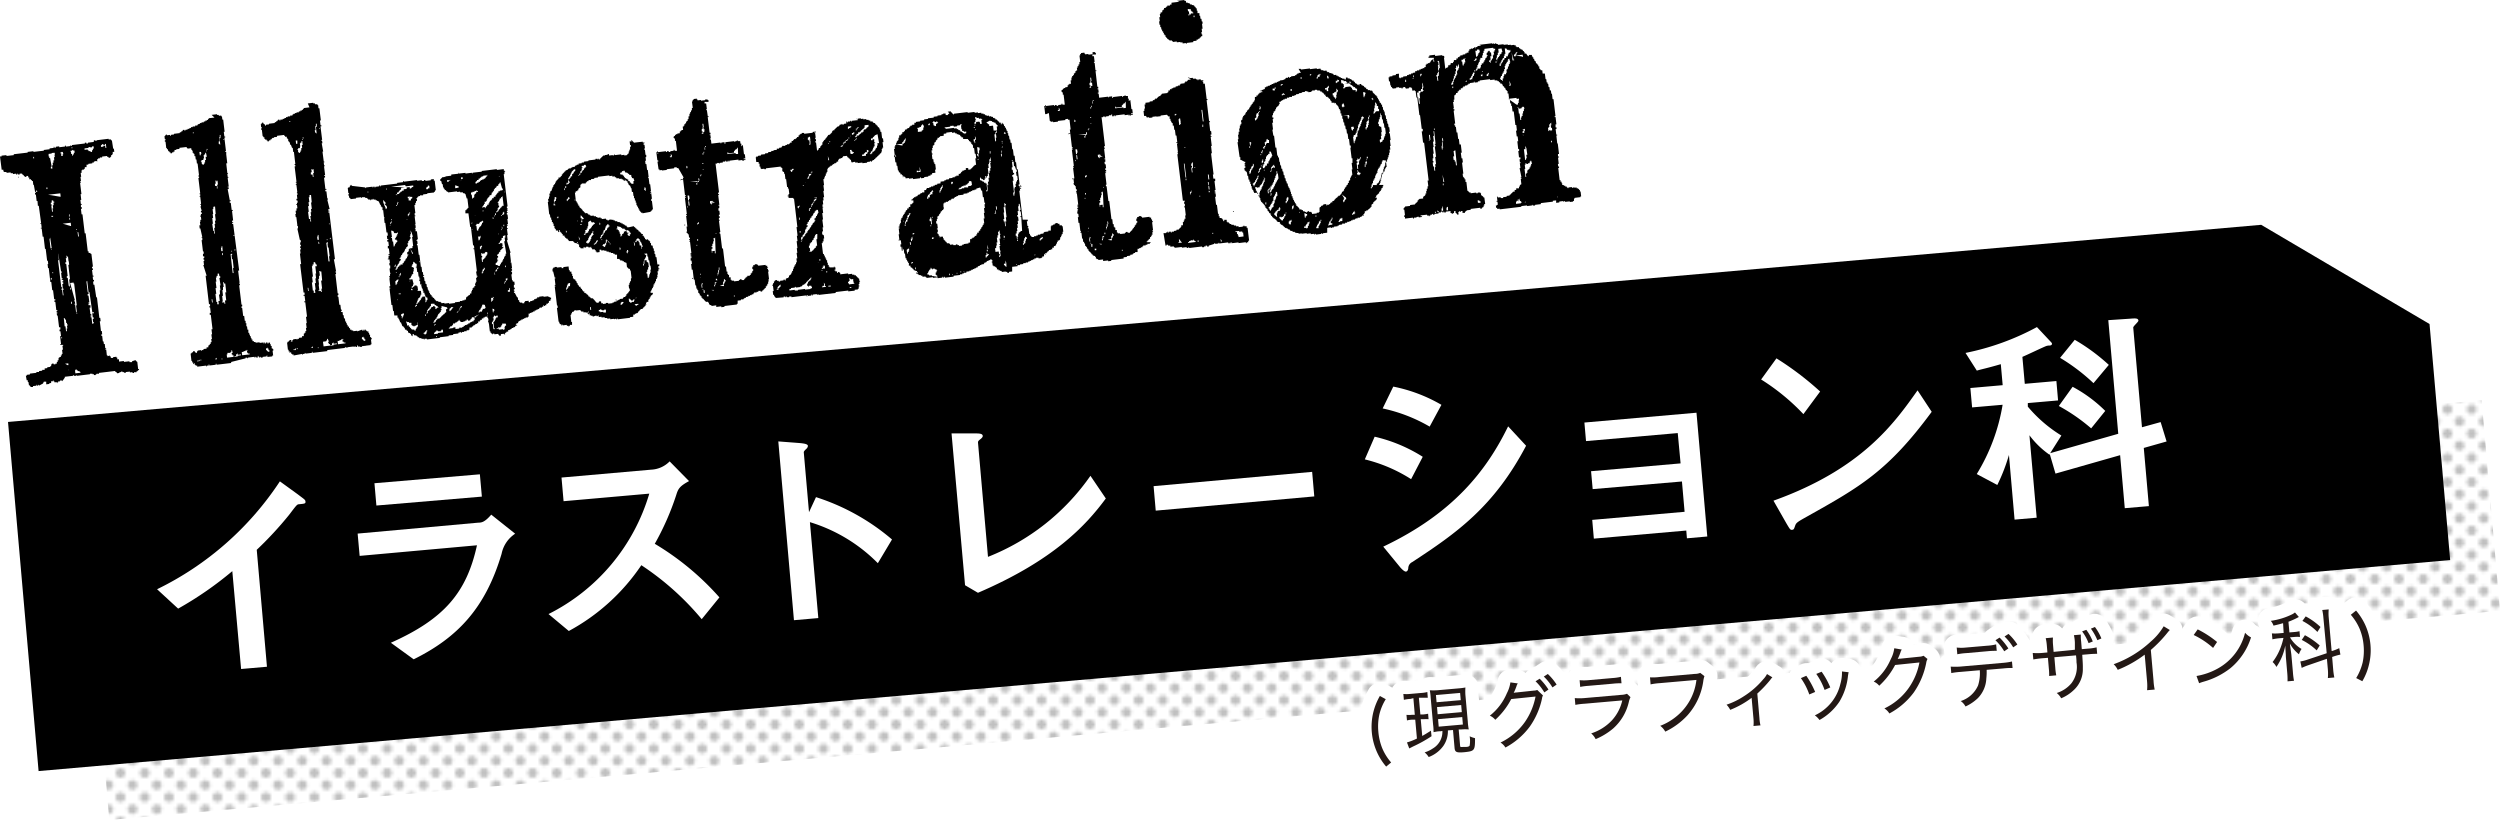 <svg xmlns="http://www.w3.org/2000/svg" xmlns:xlink="http://www.w3.org/1999/xlink" viewBox="0 0 386.77 126.85"><defs><style>.cls-1{fill:none;}.cls-2{opacity:0.25;fill:url(#新規パターン);}.cls-3{fill:#fff;}.cls-4{fill:#231815;}</style><pattern id="新規パターン" data-name="新規パターン" width="14.98" height="14.98" patternTransform="translate(7.39 3.33) scale(0.5)" patternUnits="userSpaceOnUse" viewBox="0 0 14.98 14.98"><rect class="cls-1" width="14.98" height="14.98"/><path d="M13.48,15a1.5,1.5,0,0,1,1.5-1.5V15Z"/><path d="M0,13.48A1.5,1.5,0,0,1,1.5,15H0Z"/><path d="M1.5,0A1.5,1.5,0,0,1,0,1.5V0Z"/><path d="M15,1.5A1.5,1.5,0,0,1,13.48,0H15Z"/><path d="M6,15a1.5,1.5,0,0,1,3,0Z"/><path d="M0,6A1.5,1.5,0,0,1,0,9Z"/><path d="M9,0A1.5,1.5,0,0,1,6,0Z"/><path d="M15,9a1.5,1.5,0,0,1,0-3Z"/><path d="M7.49,9A1.5,1.5,0,1,1,9,7.49,1.5,1.5,0,0,1,7.49,9Z"/><path d="M3.74,12.73a1.5,1.5,0,1,1,1.5-1.5A1.5,1.5,0,0,1,3.74,12.73Z"/><path d="M11.23,12.73a1.5,1.5,0,1,1,1.5-1.5A1.5,1.5,0,0,1,11.23,12.73Z"/><path d="M3.74,5.24a1.5,1.5,0,1,1,1.5-1.5A1.5,1.5,0,0,1,3.74,5.24Z"/><path d="M11.23,5.24a1.5,1.5,0,1,1,1.5-1.5A1.5,1.5,0,0,1,11.23,5.24Z"/><rect class="cls-1" width="14.98" height="14.98"/></pattern></defs><g id="レイヤー_2" data-name="レイヤー 2"><g id="レイヤー_1-2" data-name="レイヤー 1"><path d="M200.9,10.65l.36,0v.11l1.4-.17v.11l1.06-.13v.11l.57-.07v.14l.11,0v.11l.35,0,0,.11.48-.06,0,.14.1,0,0,.11.32,0,0,.14.35,0v.1l.24,0,0,.11h.11v.11l.38-.05v.14l.22,0v.11l.22,0v.11l.24,0,0,.14.24,0v.1H208v.11l.22,0V12l.27,0,0,.13.32,0,0,.11.24,0v.11h.11v.11l.25,0v.14l.11,0v.11h.11l0,.13h.1l0,.11.21,0,0,.14.27,0v.11h.11V13l.25,0v.11l.11,0v.11l.22,0v.1h.13l0,.13h.11v.11l.22,0,0,.22.24,0,0,.16H212v.11l.17,0V14l.11,0v.14l.11,0,0,.22h.11v.1h.11v.11h.11v.11l.11,0v.11l.14,0v.14h.11l0,.24h.11l0,.21h.14l0,.24h.11l0,.24h.11v.1h.11l0,.22.16,0,0,.35.11,0,.05.47.11,0,0,.25.11,0,.07.59h.11l.06.57.14,0v.11l-.13,0v.11l.14,0,.06.51h.1l.07.54.11,0,.08.71h-.11l0,.24h.11l.13,1.05-.11,0,.11.91-.11,0,.07.56-.14,0,.06.46h-.11l0,.38h-.1l0,.35-.11,0,0,.32h-.11l0,.35-.16,0,.1.84h-.11v.11h-.1l0,.22h-.11l0,.35-.13,0v.11h-.1l0,.24h-.1v.11l-.14,0,.06.48-.11,0,0,.21h-.11l0,.11h.1l0,.14h-.11l0,.35h-.1l0,.22h-.11l0,.11H214l0,.22h-.1l0,.27-.17,0,0,.24-.11,0,0,.21h-.11l0,.11-.14,0,0,.24h-.11l0,.11h-.11v.11h-.11l0,.11-.14,0,0,.24h-.11l0,.11H213l0,.28h-.11v.11h-.1v.11h-.13v.11l-.11,0v.1h-.11l0,.25-.16,0v.1l-.1,0V32h-.11l0,.13-.11,0v.1l-.11,0,0,.1-.11,0v.1l-.11,0,0,.11-.25,0,0,.14-.24,0V33h-.11l0,.11h-.11v.11H211l0,.13-.27,0v.1l-.1,0v.1l-.22,0,0,.13-.38,0v.11l-.32,0v.1l-.11,0,0,.1-.35,0v.11l-.24,0v.11l-.24,0v.11l-.35,0v.14l-.32,0,0,.13-.46,0v.14l-.48.06v.1l-.21,0v.11l-.59.07v.11l-.33,0,0,.1-.14,0v-.11l-.24,0v.11h-.11v-.11l-.11,0v.1l-.1,0V36l-.7.09v.1l-.11,0v-.11h-.11l0,.11-.84.1v-.11l-.14,0,0,.1-.11,0,0-.11-.54.06v-.13l-.62.07,0-.1-.78.09V36.1l-.48.06,0-.11-.35,0V36l-.22,0v-.13l-.36,0v-.14l-.35,0,0-.14h-.11v-.11l-.24,0,0-.11-.21,0v-.11l-.25,0v-.11l-.14,0v-.11h-.11v-.11l-.13,0,0-.13-.21,0,0-.1h-.11v-.11H198l0-.24-.35,0,0-.1h-.11v-.14h-.11l0-.13-.13,0v-.11h-.14v-.1H197v-.11h-.11l0-.11-.1,0,0-.13h-.13l0-.21h-.11l0-.24-.21,0,0-.21h-.1l0-.11-.13,0,0-.28-.1,0v-.11l-.14,0,0-.11h-.1l0-.24h-.11l0-.21h-.1l0-.11-.13,0,0-.14-.11,0v-.11h-.1l0-.11-.13,0,0-.22h-.11l0-.37h-.11l0-.24h-.13l0-.21h-.11l0-.35H194l0-.21h-.11l0-.24h-.13l0-.21h-.11l0-.38h-.11l0-.32h-.11l0-.37h-.14l0-.32h-.13l-.07-.59h-.11l-.07-.56h-.1l0-.14-.14,0v-.11h-.11l0-.21h-.11v-.11h.11l0-.11h.11l0-.24h-.11v-.16h.1v-.11h-.11l0-.21.1,0,0-.21h-.11L192,24.74h-.11l0-.43h-.11L191.45,22h.11l-.06-.46h.11l-.08-.7.1,0,0-.46h.13l-.06-.49h.11l0-.46h.11l0-.22h.13l0-.36H192l0-.24.11,0v-.1l.1,0,0-.35h.11l0-.24.14,0,0-.11h.11v-.11h.11l0-.25h.1v-.13l.13,0,0-.21.11,0,0-.11h.11v-.11h.13l0-.22h.1v-.13l.1,0,0-.21.13,0v-.16l.1,0v-.1l.11,0,0-.21.11,0v-.13l.13,0,0-.21h.1V15l.24,0,0-.22.21,0v-.14h.1V14.5h.14l0-.14.21,0v-.1l.25,0,0-.14H195l0-.11.22,0v-.11l.24,0,0-.11.22,0V13.5l.21,0v-.11l.24,0v-.1l.35-.05v-.1l.24,0,0-.14.25,0,0-.1.22,0v-.11l.35,0,0-.13.24,0v-.11l.22,0,0-.1.6-.08,0-.1.22,0v-.13l.13,0,0-.11.33,0,0-.13.14,0v.14l.11,0v-.13l.21,0v-.1l.62-.08v-.11l.21,0v-.14h.11l0-.1.22,0,0-.11.36,0Zm-7.49,12-.14,0,0,.21h.13Zm.14-.62-.23-.08.07.57.11,0,0-.35h.1Zm.4,3.37-.12-.09,0,.35h-.11v.11l-.14,0,0,.32h-.1v.11l-.11,0,0,.26-.1,0,.05.46.11,0,0-.21.11,0,0-.35h.1v-.16l.13,0,0-.21.11,0,0-.21h.1Zm.8,1.66-.08.26v-.11l-.13,0,0,.32h-.11l0,.14h-.11l0,.21-.14,0,0,.27h-.11v.11h-.11l0,.11-.14,0,0,.21h.13l0,.24h.11l0-.24.11,0,0-.21.14,0,0-.22h.11l0-.27h.1l0-.22h.13l0-.35.11,0Zm-.09-9.51-.23-.08,0,.24h-.11l.06.46h-.11v.11l-.14,0,.05.35.13,0v-.11h.11l0-.14h.11l0-.21.11,0,0-.24h.11Zm1,10.12-.14-.34.05.46h-.11l0,.27h-.13l0,.22h-.1l0,.22-.13,0v.1l-.11,0,0,.13-.11,0,0,.24-.24,0v.1l-.11,0v-.11l-.35,0,0,.22.11,0,0,.33.14,0,0,.27h.1l0,.22.11,0,0,.25.24,0-.06-.46.11,0,0-.27h.11l0-.22h.14l0-.33h.11l0-.24.13,0,0-.35h.11l0-.22h.1Zm-.87-10.35h-.14l0,.22.13,0Zm.3,8.53-.09.12V26h-.13v.16h-.1l0,.36h-.11l0,.21h.11l0-.11h.11l0-.35.13,0v-.11h.11Zm-.21-8.68h-.11l0,.14.11,0Zm.15-.6-.14-.2,0,.43-.1,0v.1l.21,0Zm.07,7.3-.1,0V24l.11,0Zm.17-.4-.21,0,.14.24.1,0Zm-.07,2.14-.13,0v.11l.13,0Zm0-1.88.45-.06-.55.2h.11Zm.07,1.52.45-.06-.53.32.11,0Zm.15-.59h-.11l0,.22h-.1l0,.35h.1v-.11h.11Zm-.06-1.42h-.11l0,.22h.11Zm.37-.75-.09.12h-.11v.13l-.1,0,0,.24.21,0,0-.24h.11Zm-.13,3.68-.08.25h.1Zm1-2.72-.24,0,.05.35-.22,0,0,.21L196,24l0,.21-.14,0,0,.38h-.1l0,.35h-.11v.11h-.11l.05.36h-.14l0,.22h-.11l.05.38.24,0,0-.16h.11l0-.22H196l0-.33.24,0,0-.35h.14l0-.25h.11l0-.22h.11l0-.13.14,0,0-.24h.11Zm-.48-2-.09.23v-.11h-.11l0,.33h-.13V22h-.13l.05.47.14,0,0-.24.13,0v-.11l.35,0,0-.46-.14,0Zm-.34,6.14,0,.12h.05Zm.1,3.63-.11.15,0,.25.14,0Zm.39-1.55-.18-.36.07.59h.14Zm.15-.62h-.11l0,.22h-.11l0,.22h.11v-.11h.11Zm.06-.36,0-.35,0,.71h.11Zm1.09,1-.22,0,.12.1h-.11l0,.24-.1,0,0,.24h-.14l0,.22h-.11l0,.22H197l0,.38h-.14l0,.25h-.13l0,.22h-.1v.11h-.11l0,.25h-.11v.11h-.13l0,.22.13,0,0,.24h.11v.11h.11l0-.22h.11l0-.24.14,0,0-.11h.14l0-.46h.1l0-.22h.11l-.05-.38.14,0,0-.24h.1l0-.33h.1v-.11h.11Zm-.91.47h-.1v.11h.11Zm0-3.76-.11,0,0,.21h.11Zm.06,3.5-.14,0,0,.24.14,0Zm.06-3.62-.12.12h.14Zm.82.23-.13,0,.05.46h-.1l0,.22h-.11l0,.35h-.1l0,.27h-.11l0,.33h-.11l0,.22h-.11l0,.24-.14,0,0,.24h-.1l0,.22h-.11l.05.38-.14,0,0,.32.14,0,0-.1.11,0,0-.21.1,0v-.16h.13v-.11h.1l0-.22h.11l0-.22h.11l0-.24.11,0,0-.24h.11V28.1l.1,0,0-.21.13,0,0-.24h.11l-.1-.81h-.11Zm-.47-1H197v.11h-.11l0,.11-.11,0v.1l-.1,0,0,.4h.11l0-.25.22,0,0-.16h.11v.15h.11l0-.27-.11,0Zm5-11.41-.24,0,0,.11-.49.06v.1l-.46.06,0,.11-.44.05,0,.13-.24,0v.11l-.38,0V15l-.43,0,0,.11-.35,0v.17l-.35,0,0,.11-.24,0v.11l-.22,0,0,.13-.14,0,0,.11-.22,0V16H198l0,.11-.14,0,0,.21-.11,0v.1l-.13,0v.13l-.1,0v.1l-.11,0,0,.24h-.11l0,.25h-.11l0,.11h-.14l0,.25h-.11l0,.32-.11,0,0,.35H197l0,.25h-.11l.07.57h-.14l.13,1.06h-.11L197,21h.11l.21,1.84.14,0,.15,1.24h.11l0,.27.13,0,.08.68H198l.07.56h.11l.06.51h.13l.05.43h.11l.07.56h.11l.05.48h.11l.06.46h.1l.05.35.13,0,.05.46h.11l0,.22.13,0,0,.27h.11l0,.32h.11l0,.35.11,0,0,.36.14,0,0,.32h.11l0,.27h.11l0,.24h.14l0,.21h.11l0,.21h.11l0,.24h.14v.1h.11v.11h.11l0,.13h.1l0,.21.35,0v.11l.22,0,0,.17.27,0v.11l.24,0,0,.1h.11l0-.11h.11v-.11l.21,0,0,.11.35,0v.11h.11l0,.21.73-.08v-.11l.32,0v-.11h.11V32.1h.1V32l.14,0,0-.16.24,0v-.11h.11l0-.11.46-.05,0,.21h.13v-.11l.32,0v-.11h.13v-.11h.11l0-.14.25,0,0-.21.22,0,0-.11h.11v-.13h.1v-.11l.11,0v-.11h.13v-.11h.13v-.11l.11,0,0-.13.24,0v-.11h.11l0-.14h.11v-.13l.1,0,0-.21.1,0v-.1l.14,0v-.11h.1l0-.24.11,0,0-.21h.11l0-.14h.13l0-.22.1,0v-.1l.14,0,0-.27h.14l0-.33h.11v-.11h.1l0-.38H209l0-.22h.11l0-.22h.11l-.1-.84h.11l-.12-1,.13,0V24.5l-.13,0-.2-1.65H209l-.05-.35h-.13l-.12-1-.11,0-.1-.84h-.11l-.08-.67h-.11l-.07-.56H208l-.05-.49-.11,0-.07-.57h-.11l0-.48h-.14l0-.35-.14,0,0-.46h-.11l0-.22-.13,0,0-.24h-.1l0-.21h-.11v-.14l-.11,0v-.11h-.14l0-.24h-.11V16h-.11v-.11H206l0-.24h-.11v-.13h-.11l0-.21h-.13v-.11l-.11,0,0-.11-.13,0v-.11h-.14V15h-.11v-.14l-.11,0,0-.22-.21,0,0-.17-.11,0v-.11h-.14v-.1h-.11v-.11l-.24,0,0-.13h-.11V14l-.22,0V14l-.14,0v-.11l-.35,0V14L203,14v.11l-.13,0v.1l-.46.06,0-.11-.21,0Zm-4.8-.6h-.11l0,.21-.33,0,0,.25.11,0V14l.22,0,0-.25h.11Zm.67,18.5-.09.12v.11h-.11l0,.24-.22,0,0,.11h-.11v.11h-.13l0,.17h-.11V33h-.11l0,.22h.11v.1h.11v.11l.14,0v.14l.11,0-.07-.56h.11l0-.28h.11l0-.11H198l0-.22h.11Zm.87,1.08h-.14v.11h-.1l0,.25h-.14v.11l-.24,0v.1l-.1,0,0-.11-.21,0,0,.25.1,0,0,.11h.11V34h.1l0,.1.24,0,0-.21.13,0,0-.24h.11l0-.22h.13Zm-.4-20.08-.24,0,0,.11h-.11v.11l.22,0,0-.11.14,0Zm.17,1.41-.33.15,0,.21h.11l0-.11.36,0,0-.11-.11,0ZM199,32.88l-.1,0V33l.11,0Zm.29-2.41h-.11v.11h-.1v.14H199l.05.38h-.14l0,.33.14,0,0-.21.11,0v-.11h.1l0-.24h.1ZM199.8,34l-.1,0v.13l-.21,0v.13l-.11,0,0,.35.11,0v.11l.21,0,0-.36h.11Zm.06-20.2-.21,0,0,.24.22,0ZM200,32.27l-.14,0v.1H200Zm.16-.48H200v.11h-.11l0,.35.21,0Zm.93,1-.1,0v.1h.11ZM201.42,12l-.24,0v.14l.25,0ZM202,33l-.21,0,.08.67H202l0-.21.11,0,0-.11h.11l0-.24H202Zm.53,1.22-.11.26v-.11l-.13,0,0,.21-.11,0,0,.13h-.11l0,.11H202l0,.22-.24,0,0,.21.36,0v.11h.11l0-.11.11,0,0-.32h.14l0-.36h.13Zm.33-22.73-.21,0,0,.21h.11V11.6h.1Zm.83,21.88-.22,0,0,.11.21,0Zm.58.78h-.1v.11h-.13l0,.25H204l0,.11h-.14l0,.22h-.11l0,.22h-.11l0,.24.35,0,0-.35h.11l0-.22h.13l0-.22h.11Zm0-22.72h-.11v.11l-.24,0v.11h-.11l0,.35-.14,0,0,.13.24,0,0-.25.24,0,0-.24h.11ZM204.42,34h-.13v.14l.14,0Zm1.18-20.72h-.11v.13l-.13,0v.11h-.11v.11l-.26,0,0,.22.27,0,0,.25.24,0-.05-.46h.11Zm-.07-1.42-.24-.19.06.46.21,0Zm.61,21.82-.11,0,0,.24-.14,0,0,.21h-.11l0,.14h-.14l0,.33h-.11l0,.32h.11v-.11l.48-.06,0-.21-.25,0,0-.33h.14l0-.24.11,0ZM207,14l-.28-.32.05.46h-.13v.11l-.22,0,0,.16-.24,0,0,.35.14,0V15h.11v.11l.11,0,0,.22h.1l0-.22h.13l-.05-.46.11,0-.05-.37.13,0Zm0-1.76-.21.36v-.11h-.13l0,.36.13,0v-.1l.14,0,0-.14.22,0,0-.22H207Zm.67,21.47h-.14l0,.11-.25,0V34h-.1l0,.24h-.11v.11l.22,0,0-.11.38-.05Zm-.1-21.31h-.11l.06.49.24,0V13l.11,0,.05.46h-.1l0,.22H208v-.11l.13,0v-.1l.81-.1v.11l.11,0v.11h.11l0,.24.13,0,0,.11.45,0,0,.27h.11l0-.17h.1l0-.32-.22,0,0-.13h-.1l0-.11-.24,0v-.11l-.11,0,0-.11h-.13v-.1l-.22,0V13l-.22,0v-.13l-.27,0v-.11h-.11l0-.13h-.11v-.11l-.35.05,0-.14h-.13Zm.3,3.49-.06.37,0-.22h-.11v.11h-.1l0,.35h.11v.11h.11l0-.11H208Zm.36,14.68-.64-.49.4.63h-.1l0,.22h-.11l.05.35h.1v-.11h.11l0-.24.11,0v-.11h.13Zm.47-12.78-.92.11.83,0h-.14l.06.46h.13l0-.22h.11Zm.33-5.07L208,13l1-.13Zm-.13-.13-.11,0,0,.13h.11Zm.51,7-.38.05.06.43.1,0v.11h.14l0-.22h.14Zm.13,13-.1.12,0,.11-.11,0V33l-.13,0,0,.24.13,0v-.1l.22,0,0-.14h.11l0-.13h-.11Zm1.32-14.6-.25.13,0,.36h-.11l0,.22h-.11l0,.21-.1,0,0,.27h-.11l0,.24-.11,0,.05.43h-.13l0,.35-.11,0,0,.35-.13,0,0,.24h-.11v.11l-.21,0,0,.25h-.1l.12,1,.11,0,0-.32h.11l0-.25h.1l0-.35.11,0v-.1l.13,0-.05-.48.11,0-.05-.35h.14l0-.22h.11l0-.35.11,0,0-.21.11,0,0-.34.1,0,0-.27h.11l0-.32.11,0,0-.24.16,0v-.11H211l0-.11h-.1Zm-1.12,9.41-.07.12h.08Zm.34-1.08H210l.05.44h-.1l0,.24h.1V27h.13l0,.1h.13v-.11h.11l0-.14h.11v-.11l-.22,0v-.11h-.14Zm.46-2.06-.21.28v.1l-.21,0,0-.11H210l0,.22-.13,0,0,.21h.14l0,.24-.13,0,.11.94.14,0-.08-.62h.11v-.11h.11l-.06-.46h.11l0-.22h.11l0-.22h.13Zm.56-10-.22,0,.09.78.11,0,0-.24h.11l0-.33h.11v-.11l-.11,0Zm.16,11.23-.12-.1,0,.46h.11Zm.14-.7-.07.36,0-.13h-.11l.06.46h.11l0-.22h.11Zm.32-6.28h-.11l0,.22h-.11l0,.11h-.11l.05.41h-.11l.05.43-.14,0,.05.35.13,0,0-.24h.11v-.11h.11l0-.33h.11l-.05-.35h.11Zm-.24,6-.08.23.1,0Zm.13-.26-.16,0,0,.24.16,0Zm.2-6.16-.14,0,0,.35.13,0Zm.08-.23-.11,0,0,.21h.1Zm.41-2.76-.14.24.17,0v.14l.11,0,0-.24h-.11Zm1.79,9.53.38.21-.47-.06-.11,0,0,.21-.11,0,0,.35h-.11l0,.11h-.11l0,.27h-.11l0,.22-.17,0,0,.21-.11,0,0,.24h-.11l.05.35-.14,0,0,.21-.11,0,0,.21-.11,0,0,.37-.11,0,0,.24-.13,0,0,.21h-.1l0,.35-.11,0,0,.21-.11,0,0,.37-.11,0,0,.24h.11v-.14h.1v-.11h.11l0-.27H213l0-.22.13,0v-.1l.11,0,0-.1.11,0,0-.24h.11l0-.22h.13l0-.25h.11l-.06-.49h.11l0-.22.17,0,0-.21h.11l-.05-.38h.11l0-.33h.11l0-.22h.1l0-.49h.1l0-.24h.11Zm-1.26-8.77-.11,0,.05.45-.1,0,0,.46h-.11l.06.46h-.11l0,.38h.11v-.14h.11l0-.11h.11l0-.14H213V17.2l.35,0,0-.35-.14,0,0-.46H213l0-.35h-.11Zm.77,1.69h-.11l.07.57h-.11l0,.33h-.13l0,.38h-.1l0,.35h.1l0,.32h.14v.11l.22,0,.1.84h-.11l.07.57h-.11l.06.49h-.14v.11h-.1l.05.43h.11l0-.1.24,0,0-.22h.11l0-.11.14,0,0-.35h.1l0-.25h.1l0-.32.1,0-.11-.94h-.11l-.08-.67H214l-.07-.62h-.11l-.08-.67h-.13Z"/><path d="M228.88,6.93l2-.24,0,.11.13,0v-.1l.11,0v.11l.13,0v-.1l.24,0,0,.1.24,0,0,.13.89-.1v.1l.65-.07v.1l.46-.05V7l.52-.06V7l.24,0,0,.19h.13v.1l.38,0,0,.14.1,0,0,.11.16,0v.11l.25,0v.13h.11v.11l.13,0,0,.14.11,0,0,.25.27,0,0,.13h.11v.16l.14,0v.11l.14,0V8.5H237l0,.24h.11l0,.13h.11l0,.24h.14l0,.27.11,0v.11l.14,0,0,.27h.11v.11l.13,0,0,.14.13,0,0,.25.16,0,0,.37h.11v.11h.11l0,.13.24,0,.06.51H239l.11.86h.11l.06.51h.13l0,.21h.11l.06.51.13,0,.06.52.17,0,.06.51h.1l.1.84.14,0,.31,2.64-.13,0v.13h.14l.13,1.13-.13,0,0,.46.14,0,0,.27-.13,0,.1.86h.14v.13l-.13,0,.14,1.24H241l.19,1.62-.16,0,0,.4.17,0v.14l-.16,0,.11,1-.13,0,.05.4.13,0,0,.22-.13,0,.22,1.89.13,0,0,.24.17,0,0,.24h.1l0,.27.24,0v.11l.24,0,0,.14.24,0,0,.13h.11v.11l.13,0v-.11l.54-.06v.11l.25,0,0-.11h.11l0,.11.37-.05,0,.14.24,0,0,.11.13,0,0,.13h.13l0,.24h.11l.09.75-.11,0,0,.13-.89.11v.1l-.11,0,0,.38-.14,0v.1l-.51.06v-.1l-.73.08,0-.13h-.13l0,.14h-.11l0-.14-.65.08,0,.14-.49.06V31l-.51.06,0,.14-1.86.22v.16l-.89.11,0,.11-.38,0v-.11l-.11,0v.1l-.75.09,0-.1-.89.1,0,.11-3.35.4v-.11l-.38.05,0-.17-.16,0-.05-.37.17,0,0-.11.14,0-.06-.48h-.14v-.13l.13,0-.07-.64.13,0,0,.13.45-.05,0,.13.38,0,0-.14.54-.06v-.13l.46-.06,0-.11h.14l0-.14h.11v-.11l.13,0v-.13l.13,0v-.11l.27,0,0-.27.24,0,0-.24H235l0-.27.13,0,0-.24h.11v-.11l.13,0-.1-.86h.11l0-.17-.11,0v-.11l.1,0L235.09,26h.13l-.09-.76h.14l0-.11-.13,0-.06-.49.14,0,0-.29H235l-.11-1,.13,0,0-.29h-.14l-.14-1.21.14,0-.09-.75h-.14l-.11-.89h.14l-.1-.87-.14,0-.25-2.1H234l-.1-.86h-.11l0-.38-.14,0-.06-.54h-.11l-.11-1-.14,0,0-.38h-.11l0-.13h-.13l0-.11-.1,0,0-.25-.16,0,0-.16-.1,0v-.11h-.14l0-.24-.13,0,0-.14-.24,0,0-.14-.11,0v-.11l-.13,0,0-.14-.22,0v-.11l-.43,0,0-.13-.7.08v-.14l-1.62.2v.13l-.27,0,0,.14-.51.06,0-.14-.11,0,0,.13-.62.08v.11l-.24,0v.14l-.16,0,0,.1-.36.05,0,.13-.27,0,0,.14h-.11v.14H226l0,.22-.25,0,0,.16h-.11l0,.11-.14,0,0,.24-.24,0,0,.24-.14,0v.11h-.13l0,.44H225l0,.24-.11,0,.05.35h-.14l.13,1h-.11v.11H225l0,.24h-.11l.24,2H225l0,.27h.13l0,.24h.11l.1.86h.13l.12,1h.11l.1.86H226l.15,1.27H226l.11.87.13,0,.08.65h-.13l.2,1.73h-.11l.06.49h.11l0,.16.13,0,0,.22.14,0,0,.41.14,0,.16,1.38h.11v.1h.13l0,.13.25,0v.14l.87-.11v.11l.24,0v-.11l.4,0v.11l.11,0V30.2h.11v.11l.16,0,0,.14.11,0v.11h.13l.13,1-.14,0,0,.24h-.11l0,.24-.16,0v.11l-.11,0,0,.13-.24,0,0-.14-1.48.18v.14l-.64.08v.1l-.14,0,0,.13-.11,0,0,.16-.38,0,0-.29-.22,0,0,.14h-.13l0-.13h-.14l0,.14-.16,0,.05.4-.25,0v-.13h-.11v-.11h-.11l0-.29-.24,0,0,.29-.13,0v.11l-.24,0v-.11l-.17,0,0-.3-.73.09,0,.13-.25,0v-.13h-.11l0,.13-.16,0,0-.13-.24,0v.13l-.37,0v.16l-.62.07,0,.11-.25,0v-.11l-.14,0,0,.11-.24,0v.13l-.14,0,0,.11h-.11v-.11l-.27,0,0-.13-1,.11,0,.14H220v.11l-.51.06v-.11l-.35.05v.1l-.38,0,0,.13-.16,0,0-.13-1.24.15,0-.25-.11,0,0-.27.11,0-.1-.86h-.11l0-.24h.11l0-.14h.11v-.11l.78-.09,0-.14.76-.09,0-.13.14,0,0-.13.14,0,0-.11h.11l0-.24.11,0,0-.13.14,0v-.11l.62-.07,0-.27h.1v-.11l.16,0v-.13l.1,0,0-.27h.14l-.05-.35.11,0,0-.38h.13l0-.38h.11l-.11-.89.16,0-.7-5.86-.16,0-.21-1.75.16,0,0-.38-.16,0-.26-2.13h-.1l-.33-2.72h-.13l-.12-1h-.11l0-.11-.4.05-.05-.38h-.1l0-.13-.38,0,0,.14-.49.06v-.14l-.11,0,0-.11-.27,0,0,.11h-.14l0,.14h-.11v-.13l-.41,0,0-.1-.45.05v.11l-.54.06v-.11l-.11,0,0-.14-.13,0,0-.24h-.11l-.07-.62h-.14l-.07-.62h.14l0-.14.46-.05v-.11l.53-.06v-.16l.48-.06V12h.11v.1l.16,0V12l.38-.05,0-.11.6-.07,0-.16.27,0v-.11l.35,0,0-.13.27,0v-.1l.37-.05V11l.27,0,0-.11.36,0,0-.13.24,0v-.11l.27,0,0-.11.28,0,0-.16.21,0V10l.13,0V9.86l.24,0,0-.1.25,0,0-.14h.14V9.44h.1V9.29l.16,0v-.1l.24,0,0-.25H221V8.77h.13l0-.19.89-.11,0,.19,1.11-.13v.11l.27,0,0,.14h.1l0,.1-.11,0,.2,1.72h.11v-.11l.24,0v-.14h.11l0-.25.24,0,0-.1.14,0V9.76l.37,0V9.56l.13,0,0-.27.38,0,0-.24.24,0V8.84l.24,0,0-.14h.14V8.56l.35,0,0-.11.41-.05,0-.14.22,0,0-.11.28,0,0-.3h.13V7.61l.24,0V7.47h.11v.11l.16,0V7.44l.22,0,0-.11.52-.06,0-.14.59-.07Zm-11.35,5.41h-.13l0,.35h.14Zm1.12-.27-.14.15.16,0Zm.06-.4-.1,0,0,.27.11,0ZM220.13,13l-.13-.23.08.65H220l0,.35-.16,0,0,.27-.38.05,0,.24-.24,0,.08.73.11,0,.12,1,.14,0-.1-.86.13,0-.09-.78.13,0,0-.24.38,0v-.11h.11l0-.14h-.11l0-.37.1,0Zm-.1-2,.75.05-.94.38-.11,0,0,.37h.11l0-.16.11,0-.06-.48.14,0Zm1.13,10.65h-.1v.11l.1,0Zm.05-.78-.14,0,.09.76.14,0Zm.67-.57-.11,0,.09.72-.14,0,.11.89-.14,0,.11.86h-.11l.12,1h-.13l.08.71h-.11l0,.43h.11l0,.24h-.11l.07.6.11,0,.08.65h.13l-.06-.54.11,0-.06-.46h.14l-.14-1.13.14,0-.2-1.62h.11l0-.25-.1,0,0-.14h.11Zm0-10.91-.17-.34.06.49.13,0ZM222,19.91h-.16l0,.14.16,0Zm.12,12.9-.12-.1,0,.25.1,0Zm.48-21.71-.14,0,0,.22h-.11l0,.27h-.13l0,.25.13,0,0,.14.11,0,0-.24.13,0Zm-.14.9h-.14l.06.49.14,0Zm0,20.52-.09.15v.11l.24,0v-.11l-.13,0Zm.17-23.09-.24,0v.1h.11l.07.54h-.11l0,.25h.11v.1l-.11,0,.06.48h.11l0-.35.13,0ZM224,32l-1.48.18,1.37-.17-.11.16,0,.37.25,0Zm-.84-9.15-.16-.36.08.64h.11Zm.09,9.24-.14-.23.05.38-.14,0,0,.37.24,0Zm-.1-10.25-.08.26.09.75h.11Zm.07-.53-.12.15.05.38h.13Zm.2,6.71-.26-1,.14,1.13h.13Zm-.09.37h-.11l0,.27h.11Zm1.49-15-.13,0,0,.24h.13Zm.84-3.52-.27.66,0-.37h-.13l0,.38h-.11l0,.11h.11l0,.38h-.11l.05.4-.14,0,0,.35h-.13l0,.38-.11,0,0,.4-.14,0,0,.24-.13,0,0,.35.14,0,0-.11h.13l0-.38h.11l0-.38.14,0,0-.24.13,0,0-.27h.11l0-.24.14,0-.06-.51h.11l0-.22.13,0,0-.26.11,0Zm-.51,13.39-.13,0v.1l-.14,0,.1.84-.16,0,.07.54.16,0,0,.24.13,0,.07.6.14,0Zm1.46-14.16-.24,0v.14l-.26,0,0,.29h.11l.07.6.16,0,0-.25h.11l0-.24.14,0Zm.1-.12h-.11v.11h.11Zm.16,3.43-.16.27.19,0Zm1.24-1.3-.07.36,0-.24-.17,0,0,.24-.11,0,0,.27h-.14l0,.25h-.11v.11h-.13l0,.27h.14l0-.11.25,0,0-.27h.1l0-.25.17,0,0-.27h.11ZM228.41,9h-.13v.14h-.1v.16l-.16,0,0,.11.27,0,0-.11.14,0Zm-.19,1.83h-.11l0,.24h.11Zm.11-3.47-.11,0v.11l.11,0Zm.52.3-.35,0,0,.19-.25,0,.12.94h.11l0-.11.14,0,0-.24h.11l0-.24.1,0V8.1l.13,0Zm0,23.34-.25,0,.05.38.4,0,0-.24-.16,0ZM231,7.39l-1.35.17,0,.29-.13,0,0,.35h-.11l0,.38-.13,0,.05.37-.3,0,0,.27h-.11l0,.35-.13,0,0,.24h-.11l0,.25h-.11l0,.38h-.13l0,.27-.11,0,0,.24.11,0,0-.1.14,0,0-.24H229l0-.17h.1l0-.38h.13l0-.24.11,0V9.8l.16,0,0-.25.14,0,0-.24h.13l0-.27.11,0,0-.13.14,0,0-.24h.11l0-.14H230l0-.35.13,0V8l.11,0,0-.13.24,0,0,.24.19,0,.07.59-.18,0,.06.54-.11,0v.1l-.13,0,0,.24h.13l0,.13h.11l0-.38.19,0,0-.22L231,9l-.05-.43h.1V8.43h.11L231.06,8h.14l0-.22h.11l0-.24-.24,0Zm-1.69,4-.1.26,0-.11h-.1l0,.24.24,0Zm.07-.4-.11,0,0,.13h.1Zm.93.28h-.1v.13l-.11,0,0,.11H230l0,.24.24,0,0-.24h.1Zm1.19-1.78h-.11l0,.24h.11Zm.12-.16-.07.15h.08Zm.68-1.83-.51.06.07.59-.14,0,0,.38h-.14l0,.41h-.11l.05.35h.11l0-.24.14,0,0-.22h.14l0-.16.11,0,0-.27.17,0,0-.1.11,0,0-.24.14,0Zm.74,0-.24,0,.1.83-.13,0,0,.3h-.11l0,.35-.14,0v.1l-.1,0,0,.24-.14,0,0,.24h-.11l0,.27-.16,0,0,.38.16,0,0-.27h.11l0-.22.13,0,0-.16h.11l0-.24.13,0,0-.11h.11l0-.24.25,0,0-.25h.13V8.72l.14,0,0-.29h.11l0-.25.16,0,0-.13h.11l0-.35h-.11v.11l-.15,0,0-.11-.24,0Zm.44,1.56-.23.17.15.09h-.14l0,.24-.13,0,0,.16-.11,0,0,.21-.13,0,0,.27h-.11l.06.49h-.13V11h-.1l0,.24-.14,0,0,.24h-.11l0,.28h-.16l0,.25h-.11l0,.24h.11v.13h.17v.13h.11l0-.38.13,0,0-.37.1,0,0-.27H233l0-.24.11,0-.06-.48.13,0,0-.14h.11l0-.35.14,0,0-.37.14,0,0-.27h.1Zm1.13,6.08-1.26.15,1.25.89.24,0,0-.24h.11l0-.44H235l0-.25-.36.05Zm-.91-2.17-.2-.49.08.65h-.11v.11l.25,0ZM234.07,9l-.21-.88L234,9.33h.11Zm.13-.15-.06.5.11,0Zm.52-.83-.22.13v.14h-.11l0,.14-.16,0,0,.27.27,0,0-.26.13,0,0-.27.11,0Zm.85.44-1.13.14.89.11h.11V8.8h.16Zm-.42,22.2-.18.54-.05-.38-.1,0,0,.24-.17,0,0,.13h-.11l0,.35.76-.09,0-.1.11,0v-.13h-.11v-.11l-.14,0Zm.59-14.14-.24,0v.11h-.11l0,.13-.41.05,0-.13h-.1v-.11l-.11,0v.1h.11l.1.89h.11l.12,1,.14,0-.05-.38h.11l0-.24.16,0-.05-.38.11,0,0-.37.13,0,0-.38h.11Zm.16,3.4-.37.15.29.14.11,0Zm-.08.29h-.16v.11l-.11,0,0,.24.27,0Zm-.21.51,0,.25h.06Zm.53,2.18-.2-.33.06.51-.24,0,.19,1.65.14,0,0-.24h.11l-.07-.54.16,0ZM236,31.16l-.12.15.14,0Zm.89-6.29h-.13V25h-.11l0,.25-.24,0v.11l-.27,0v-.11H236l0,.24-.11,0,.08.65h-.11l.15,1.24h.11l-.06-.49h.11l0-.16.14,0-.05-.35h.11v-.14l.16,0,0-.11h.11l0-.24.14,0,0-.27h.1l0-.27.14,0Zm3.09-6-.07.52,0-.35-.11,0,0,.21-.14,0,.05.41h-.11l0,.11h-.11l.06.51h.11l0-.14.24,0,0,.14H240l0-.14.14,0-.05-.37h-.13l-.05-.38H240Zm.11,2.91-.14,0,0,.24h.13Zm.87,8.52-.06.39.08-.26Z"/><path d="M14.53,21.71l.25,0v.1h.14v-.11l1.88-.23,0,.11.38,0v.13l.13,0L17.51,23l.11,0,.06.49-.24,0,0,.4-.11,0v.11h-.14l0,.27-.13,0,0,.13-.27,0,0-.13-.21,0,0-.14-.78.09v.14l-.35,0,0,.13-.27,0,0,.13-.14,0V25H15v-.07l-.35,0V25h-.13v.14l-.24,0,0,.13-.62.08v.13l-.27,0,0,.38-.27,0,0,.25h-.11l0,.13-.28,0,0,.1-.11,0,0,.4-.14,0,.08.62h-.11l.08.65h-.14v.11h.14l0,.13-.14,0,.21,1.78h-.13l.1.9h-.13l.07.62h.14v.13l-.13,0,0,.38.14,0,0,.24-.14,0,.1.86h.14l.35,2.94.14,0,.33,2.78.13,0,0,.25H14v.14l.14,0,.24,2h-.14l0,.25.14,0,0,.24-.14,0,.11.89.13,0,0,.14h-.14l.06.51h.14l0,.24-.14,0,.06.51h.14L14.89,46H15l.37,3.18.14,0,.06.52-.13,0,.18,1.51.13,0,.06.51-.13,0,0,.24h.13l.1.86h.11l.05.4.14,0,.07.65h.14v.1l-.13,0v.11l.14,0,.1.89h.11v.14L17,55l0,.14.14,0,0,.24.36,0,0-.13.51-.06,0,.13.13,0,0,.27.27,0,0,.35.76-.09,0,.14.86-.1,0,.13.4,0v-.13L21,55.7l0,.14.13,0,0,.13h.11l.13,1.13h.14v.13l-.13,0,0,.13-.11,0v.08h-.14l0,.14-.41,0,0,.13-.22,0v-.14l-.41.05v-.13l-.65.07v.14l-.21,0,0-.13-.27,0v-.08l-.24,0v.08l-.24,0v.13l-.38.05v-.14l-.14,0v-.08l-.13,0,0-.14-2.51.3,0,.13-.38,0v.08l-.13,0v.13l-.27,0v-.13l-.22,0v-.08l-.4,0v.08l-2,.24v-.08l-.11,0v.08l-.37,0v-.08l-.14,0v.08l-1.27.15,0,.13L9.62,59l0-.13-.35,0,0,.14-.27,0v.13l-.13,0v.13H8.81l0-.13-.4,0,0-.14-.13,0,0-.14-.1,0v.13l-.27,0,0,.27-.27,0,0,.14-.49.06,0-.41-.38,0v.13h-.1v.14L6,59.68v-.14l-.14,0,0,.13-.14,0v-.14H5.64v.14l-.54.06,0,.14-.38,0,0-.13h-.1l0-.13H4.48L4.4,59.1l-.1,0,0-.27H4.13L4,58.13h.14l0-.14.49-.06,0-.13,1-.12,0-.13.41,0,0-.14.49-.06,0-.13.38,0V57l.4-.05v-.13l.48-.06v-.13l.13,0,0-.27h.11v-.11l.27,0v.11l.27,0,0-.1.22,0,0-.27h.13l0-.25h.14l0-.38.13,0,0-.13.22,0,0-.24.14,0,0-.24.13,0-.08-.64.14,0-.08-.62h.11v-.14H9.33l0-.13h.11L9.3,52l.14,0-.09-.75H9.21l0-.27h.13l0-.35H9.14l-.22-1.81h-.1l-.05-.34.11,0v-.13H8.76l0-.24.11,0,0-.13H8.71l-.15-1.27-.14,0,0-.24.14,0V46.3H8.38l-.17-1.4-.13,0-.15-1.27H7.79l-.25-2.16-.11,0-.07-.62.1,0-.06-.51H7.29L7.07,38.5l-.11,0-.22-1.89H6.6l-.15-1.26H6.31v-.11h.14l-.08-.65-.14,0V34.5h.13L6,31.84l-.14,0L5.8,31.1l-.13,0-.12-1-.13,0,0-.28h.14l0-.14-.13,0L5.23,28.6H5.15L5.08,28H4.94v-.13l-.14,0,0-.14-.27,0,0-.27H4.36l0-.24-.28,0,0,.14-.27,0,0-.13H3.71v-.11H3.57l0-.13H3.42l0-.13-.38,0V27l-.24,0,0-.13-.13,0V27L2.5,27l0-.14L2,26.93l0-.13-.35,0,0-.13-.64.07,0-.13-.38,0v-.08l-.11,0,0-.27H.26L0,24.21l.24,0v-.13L1,24l0,.13L2.13,24v-.14l2.15-.25v-.11l.89-.11,0,.11,1.61-.19v-.11l.89-.11v-.13l.64-.08V22.7h.08l0,.14.26,0v-.14l.51-.06,0,.14.89-.11,0-.13.14,0v.14l.73-.09,0-.14H11l0,.13h.13v-.14l2-.24,0-.13.22,0,0,.13.26,0v-.13l.89-.11ZM2.81,27.35h.11v.11H2.82Zm2.45-3.13-.12.15v.13l.14,0Zm.5,5.33-.16-.12,0,.27.14,0ZM7.33,29H7.19l0,.25.14,0Zm2,.91-1.89.22,1.82.3h.13Zm-.88-6.28L8,23.67v.08l-.48.06,0,.4h.1l0,.24h.13L8,25.8l-.13,0,0,.27.24,0-.06-.49h.14l-.05-.4.13,0,0-.38.13,0-.05-.48.13,0-.05-.4H8.5ZM7.76,36.75l-.1.29.16,1.37H8ZM8,38.53l-.12.13.14,0ZM8,43l-.14,0,0,.27.13,0ZM8.22,31,8,31l0,.35-.14,0,0,.26h.13l0,.22H7.94l.11.92.14,0-.07-.51h.11l-.06-.49h.14l-.05-.41H8.4l0-.14-.13,0Zm0,2.4-.27,0,0,.13.26,0Zm0,8.73-.13,0v.13h.14Zm.8-2.88H9l.11,1-.13,0,.5,4.18h.13l0,.24-.13,0v.13l.13,0,.11.89h.11l-.11-.89.14,0,0-.13-.13,0-.09-.73.14,0,0-.27-.14,0,0-.14.14,0,0-.21H9.55l0-.13.14,0,0-.13-.14,0-.1-.9h.14l0-.14-.14,0Zm.68-15.74-.22,0v.08l-.14,0,0,.13.14,0,0,.41H9.7l0-.27.11,0ZM9.6,52.19H9.47v.14l.14,0Zm1.34-17.73-1.24.15,1.19.35H11ZM10,49.21l-.13,0L10,50.49h.13l.09.75h.14l-.05-.41h.11l-.06-.48.14,0,0-.14-.14,0,0-.24h-.11l-.06-.54-.13,0Zm.56,7-.49.06.38.22h.14Zm-.2-16.65h-.09l.05.38-.14,0,.08.62h-.14l0,.27h.13l.22,1.89h-.13l0,.27h.14l.15,1.24.13,0,0,.14h.08l-.14-1.16.13,0-.26-2.24h.13l-.06-.54H10.6l-.08-.73-.14,0Zm.27,17.27,1.89-.23-2,.65h.14Zm.13-23.74-.09.14,0,.27h.11Zm.07.62h-.1l0,.27h.11Zm.56,10-.54.07.74,2.7-.14,0,0,.13h.13l.05.4-.14,0,0,.08.13,0,.14,1.16h.13l-.12-1h.11l-.41-3.4h-.1Zm-.45.8h-.08l0,.27H11Zm.31-21.31-.14,0,0,.14-.25,0v.08l.11,0,.05.41.14,0,0,.24h.13V23.9l.13,0,0-.27h.14l-.05-.35-.26,0Zm-.13,23.48H11L11,47l.13,0Zm.08-23.88-.14,0,0,.13.14,0Zm.91,13.11-.89.11.74-.23h-.11v.14H12l.08.65.13,0Zm-.3,21.22h-.1v.14H11.6l.06.49.78-.09,0-.14-.13,0,0-.11-.27,0V57.3h-.14Zm.1-21.69h-.11l0,.11h.11Zm0,12.94-.14,0,0,.1H12Zm1.93-25.63-.14,0,0,.13-.62.08,0,.22.49-.06,0,.13h.13l0,.13H14l0,.13.24,0,0-.27h.13V23l.13,0,0-.35-.27,0,0,.14-.25,0Zm0,22.45h-.14l-.21-1.75-.12.12.2,1.65.13,0,0,.27-.14,0,0,.24h.13l.13,1-.14,0v.08l.14,0v.14h-.13l0,.27H14l0,.38h-.14l.13,1,.13,0,0,.14H14v.08h.14v.13l-.13,0v.13h.14l.12,1h.14V50l.13,0,0-.13-.13,0-.06-.52.13,0,0-.27-.13,0-.08-.62.27,0,0-.14-.26,0ZM16,22.31l-.24,0,0,.14h-.14l0,.28.38-.05,0-.14.27,0,.05.35h.13l-.07-.62h-.14l0,.14-.27,0Z"/><path d="M32.74,17.77l.84-.1v.11l.27,0v.14l.38-.05,0,.14.11,0,.06.49.13,0,.22,1.89-.13,0,.09.73.13,0,0,.16-.13,0,.25,2.1-.11,0,0,.13H35l0,.38H35l.16,1.38H35l.17,1.51h.11l0,.11h-.11l.06.48h.1l0,.13-.11,0,.17,1.38-.17,0,0,.1.16,0,0,.27-.16,0L35.55,31l.16,0,0,.13-.17,0,0,.24.16,0,.14,1.11H36v.16h-.1l.17,1.49-.16,0,0,.24.16,0v.11l-.16,0,0,.16.16,0L37,41.86l-.16,0,.23,1.89H37v.14h.11l0,.24H37l.36,3h.11l0,.27-.11,0,0,.24h.11l.15,1.24.16,0,.09.75H38l0,.25H38L38,50h.11l0,.49.11,0,.06.51h.14l0,.49.14,0,0,.27.11,0,0,.25.13,0,0,.27h.1l0,.24.16,0,0,.25.22,0,0,.14.26,0,0,.11.62-.07v.1l.62-.07,0,.16h.11l0-.16.13,0,0,.16h.14l0-.16.22,0,0,.16.16,0V53l.24,0,0,.25.11,0,0,.27h.14l0,.37h.14v.11l.11,0,0,.25h-.11l.09.75-.14,0,0,.14-.76.08V55h-.11l0,.14-.62.07v.11l-.27,0v-.11l-.11,0v.11h-.13l0-.11-.13,0,0-.14-.11,0,0,.24-.24,0v-.11l-.14,0v.11h-.13v-.11l-1,.12v.11h-.11v-.1l-.27,0v.11L35.76,56l0,.16-2.27.27,0-.16h-.11l0,.16-1,.12,0-.16h-.1l0,.17-.28,0,0,.11h-.11v-.11l-1.38.17,0-.17-.24,0v-.11l-.14,0,0-.24H30v.11h-.11l0-.24-.16,0,0-.24h-.11l-.13-1.13.11,0,0-.13.16,0v-.11h.11l0-.14.27,0,0,.14.1,0,0,.11.24,0,0-.24h.11v-.11l.54-.07v.11h.11v-.11l.24,0,0-.16.48-.06,0-.21.27,0,0-.28h.13v-.11h.11l0-.14h.13l0-.27.14,0-.06-.48.11,0-.09-.73h.11l-.09-.78.16,0-.27-2.24-.16,0V48.4l.16,0-.11-.86-.16,0v-.13l.16,0,0-.35-.17,0-.52-4.4.16,0L31.45,41h.11l-.07-.62.11,0,0-.21h-.11l0-.27h.11l0-.24H31.4l0-.38h.11l0-.38h-.11l-.21-1.75h.11l0-.38h-.11v-.11h.1L31,35.35l-.11,0-.05-.49H31l-.07-.52H31L31,34l.14,0-.06-.51-.14,0v-.11l.14,0,0-.27h.14l0-.25-.14,0,0-.24.13,0L31,31.93h.1l0-.24H31l0-.14h.11l-.13-1.13h-.11l0-.11h.11l0-.27h-.11v-.11h.11l-.29-2.4h.11l0-.22h-.11v-.16h.1l-.22-1.86h-.11l-.07-.62h-.11l-.06-.51h-.14l0-.35-.13,0,0-.16h-.14l0-.35h-.11v-.13l-.11,0,0-.25L29,23v-.1h-.11l0-.16-1.13.13,0,.17-.49.05v.11l-.27,0,0,.14H27l0,.11-.17,0,0,.13-.22,0,0,.13-.24,0,0-.14-.14,0v-.13h-.13l0-.11-.11,0,0-.24-.16,0,0-.17h-.11l-.11-1h-.11l0-.22h.11l0-.16h-.11l-.06-.48.11,0v-.13h.11l0-.11.16,0,0,.11.48-.06,0,.13h.14l0-.14.48-.06v-.1l.89-.11,0-.13.22,0,0-.13.17,0v-.11l.1,0v-.13l.24,0,0,.13h.13l0-.13.36-.05,0-.1.27,0v-.13l.24,0,0-.14.27,0v-.11l.38,0,0-.14.35,0v-.13l.13,0v-.11l.24,0,0-.14.27,0v-.11l.35,0v-.14l.24,0,0-.13.24,0v-.11l.17,0,0-.13.11,0,0-.13.89-.1ZM30,20.5l-.17,0,0,.11.16,0Zm.88,35.17-.11,0v.13l-.27,0,0,.11.37-.05Zm.21-32.16-.24,0,.06.51h.14l0-.24.11,0Zm.05,32.13-.13,0,0,.13.13,0Zm.73-32h-.13l0,.24-.13,0V24h-.11l.07.51-.11,0,0,.24-.27,0v.14h-.11l0,.11h.1l.05.37h.11v.14l.17,0,0-.14h.11l0-.24.11,0,0-.38h.14l-.06-.49H32ZM32,23.3l-.11,0v.1H32Zm.1-.26-.13,0v.14l.14,0Zm.75,23.26h-.11l.06.49h.11Zm.42-14.36L33,32l0,.35h-.11l.09.76H32.9l.07.62-.13,0,.1.89h-.11L33,35.75l.11,0,0,.38h.13l-.1-.89.13,0-.07-.59.11,0-.06-.51.13,0-.12-1,.11,0Zm.18-4-.13,0,.06.49h-.14l.05.35.26,0,0,.38.11,0-.07-.59.13,0-.07-.62-.14,0,0,.11h-.11Zm.09,27.39-.11.15H33.3v.11l.24,0Zm.34-13-.21,0,0,.35-.16,0,0,.27h-.11l.08.62h-.11l.12,1-.14,0,.11.89-.13,0,.15,1.26h.13l0,.35.24,0-.06-.51H34l-.12-1,.16,0L34,44.91h.11l-.1-.76h.11L33.94,43h.13l0-.27h-.13Zm.24-21.45H34l0,.38H33.9l.08.62-.14,0,0,.38.14,0,0,.11h.1l-.12-1,.14,0Zm.27,17.21h-.11l0,.24h-.1l.06.52.21,0Zm0,17.37h-.1v.14l.11,0Zm.1-16.24-.13-.12,0,.37h.11Zm.14,4.44-.11,0,.09.73H34.5l0,.49h-.1l.1.89h-.13l.1.9h-.13v.11l.38,0V47h.14l-.06-.52H35l-.15-1.24.16,0-.16-1.38-.17,0Zm.05-22.12-.11,0,0,.11.1,0ZM35.9,54.2h-.11l0,.25h-.13v.14l-.48,0,0,.25h-.11l.06.49,1-.12,0-.24-.17,0v-.14h-.11l0-.24H36Zm0-15-.1.12-.13,0L36,42.25h.14l-.1-.78.11,0L36,40.09h-.11l-.07-.64h.1Zm0-.4h-.11l0,.13h.11Zm.34-2.45h-.11v.14l.11,0Zm.15,2.17-.12.12v.11l.13,0Zm.39,16.18h-.11l0,.11-.14,0,0,.27-.25,0v.11l.49-.05v-.11l.51-.06,0-.14-.51.06Zm1-.36h-.11l0,.11-.27,0,.06.51,1.16-.13,0-.14-.27,0,0-.13-.13,0,0-.36-.24,0v.11l-.14,0Zm.5-.2-.14,0,0,.13h.13Zm3.1-.37-.22.17,0,.24.14,0v.11h.11l0,.13.27,0,0-.24-.14,0,0-.25-.13,0Z"/><path d="M47.62,16l.84-.1V16l.27,0v.13l.38,0,0,.13h.11l.05.49.14,0,.23,1.89h-.14l.09.74.13,0,0,.16-.14,0,.26,2.1h-.11l0,.14h.1l.05.38h-.11L50,23.45l-.11,0L50.09,25l.1,0,0,.11-.11,0,.06.48h.1l0,.13h-.11l.17,1.38-.17,0,0,.11.16,0,0,.27-.16,0,.21,1.75h.16l0,.13-.17,0,0,.24.17,0,.13,1.11h.11l0,.16h-.11L51,32.35H50.8l0,.25.16,0,0,.11h-.17l0,.17.16,0,.87,7.23-.17,0L52,42h-.11l0,.14.1,0,0,.25h-.1l.35,3h.11l0,.27h-.11l0,.25.11,0,.15,1.24h.16l.09.75h.11l0,.24-.11,0,0,.13H53l.05.48h.11l.06.51h.14l.06.48h.13l0,.26h.11l0,.25.13,0,0,.27H54l0,.24.16,0,0,.24.22,0,0,.13.27,0v.11l.62-.07v.1L56,51l0,.16h.11l0-.16.13,0,0,.16.14,0,0-.16.22,0,0,.16.16,0v.11l.24,0,0,.24h.11l0,.27.14,0,0,.38.14,0v.11h.11l0,.24-.11,0,.09.75-.14,0,0,.13-.76.09v-.13H56.6l0,.14-.62.07v.11l-.27,0,0-.11h-.1v.11l-.14,0v-.11l-.13,0,0-.14h-.1l0,.25-.24,0v-.11h-.14v.11l-.13,0V53.6l-1,.12v.11h-.11v-.11l-.27,0v.11l-2.72.33,0,.16-2.27.27,0-.16h-.11l0,.16-1,.12V54.6h-.11l0,.16-.27,0v.1l-.11,0v-.11L45.42,55l0-.16-.24,0v-.11l-.14,0,0-.24h-.13v.11h-.1l0-.24-.16,0,0-.25-.11,0-.13-1.13.11,0,0-.13.17,0,0-.11h.11l0-.14.27,0,0,.13H45l0,.11.24,0,0-.24.11,0v-.1l.54-.07v.11H46v-.11l.24,0,0-.16.49-.06,0-.21.27,0,0-.27H47v-.11l.11,0,0-.13h.14l0-.27.14,0-.06-.49h.11l-.09-.73h.11L47.34,49l.16,0-.27-2.24-.16,0v-.14l.16,0-.11-.86-.16,0v-.14h.16l0-.36-.16,0-.53-4.4.16,0-.19-1.64h.1l-.07-.63h.11l0-.21h-.1l0-.27.11,0,0-.24-.11,0,0-.38.11,0-.05-.37h-.11L46,35.35l.1,0,0-.38-.11,0v-.11H46l-.15-1.27h-.1l-.06-.48.1,0-.06-.51.14,0,0-.37.14,0-.06-.51-.14,0v-.11l.13,0,0-.27.14,0L46,31l-.14,0,0-.24.14,0-.07-.62.1,0,0-.24-.1,0,0-.14H46l-.14-1.14-.1,0,0-.11.11,0,0-.26h-.11v-.11h.11l-.29-2.4.11,0,0-.21h-.11l0-.16h.11l-.22-1.87-.11,0-.07-.63-.11,0L45,22.38l-.14,0,0-.35-.13,0,0-.16h-.14l0-.35h-.11v-.13h-.11l0-.24-.27,0v-.11l-.11,0,0-.17-1.13.14,0,.16-.49.06v.11l-.27,0,0,.13-.11,0v.11h-.16l0,.14-.22,0,0,.14-.24,0,0-.14-.13,0,0-.13H41v-.11l-.1,0,0-.25-.17,0,0-.16h-.1l-.12-1-.11,0,0-.22h.11l0-.16h-.11l-.05-.49h.1v-.13l.1,0v-.1l.17,0v.1L41,19.3l0,.13.14,0,0-.13.48-.06v-.1l.89-.11,0-.14.22,0,0-.14.17,0v-.11H43v-.13l.24,0,0,.13h.13l0-.14.36,0,0-.11.27,0v-.13l.24,0,0-.14.27,0v-.11l.38,0,0-.14.35,0v-.14h.13v-.11l.24,0v-.13l.27,0,0-.11.35,0v-.14l.24,0,0-.14.24,0v-.11l.17,0,0-.14h.11l0-.13.89-.11Zm-2.71,2.74-.16,0v.1l.16,0Zm.88,35.17h-.11v.14l-.27,0,0,.11.37,0ZM46,21.74l-.25,0,.06.51H46l0-.25H46Zm.05,32.13h-.14l0,.14.13,0Zm.72-32.06-.13,0,0,.24-.14,0v.11h-.11l.07.51H46.4l0,.25-.27,0v.13l-.11,0,0,.11.1,0,0,.38h.11l0,.13.16,0,0-.13h.11l0-.25h.11l0-.38.14,0-.06-.48.13,0Zm.08-.28h-.11v.11h.11Zm.1-.26-.13,0v.13H47Zm.75,23.26H47.6l.06.49.1,0Zm.42-14.36-.24,0,0,.35-.11,0,.09.75-.13,0,.07.62-.14,0,.11.89h-.11l.14,1.1H48l0,.38.14,0L48,33.43h.13l-.07-.6h.11l-.06-.51.13,0-.12-1h.11Zm.18-4-.13,0,.06.48-.14,0,0,.35.26,0,.05.38.11,0-.07-.59.13,0-.07-.62-.14,0,0,.11h-.11Zm.09,27.39-.12.15h-.1v.11l.24,0Zm.35-13-.22,0,0,.35-.16,0,0,.27h-.11l.08.62H48.3l.12,1-.14,0,.11.89h-.14l.15,1.27h.14l0,.35.25,0-.07-.51.11,0-.12-1,.16,0-.08-.73.11,0-.09-.75.1,0-.13-1.13H49l0-.27h-.13ZM49,19.14l-.13,0,0,.38h-.11l.08.62-.14,0,.05.38.13,0v.11l.11,0-.12-1H49Zm.27,17.21-.11,0,0,.24h-.1l.06.51.21,0Zm0,17.38h-.1v.13h.11Zm.1-16.24-.13-.13.05.38h.11Zm.14,4.44h-.11l.09.73-.13,0,0,.48-.11,0,.11.89H49.3l.11.89-.14,0v.11l.38,0,0,.14.13,0-.06-.51h.11l-.15-1.25.16,0L49.71,42l-.17,0Zm0-22.12h-.11l0,.11h.1Zm1.2,32.62h-.11l0,.24-.13,0,0,.13-.49.06,0,.25H50l.06.48,1-.12,0-.24-.17,0v-.13h-.11l0-.24.11,0Zm0-15-.1.12h-.13l.34,2.89H51l-.1-.79H51l-.16-1.35h-.11l-.07-.64.1,0Zm-.05-.41-.11,0,0,.13h.11Zm.34-2.45-.11,0,0,.13h.1Zm.15,2.18-.12.12V37l.13,0ZM51.61,53H51.5l0,.11-.14,0,0,.26-.24,0v.11l.49-.06v-.11l.51-.06v-.13l-.52.06Zm1-.36h-.11l0,.11-.27,0,.06.51,1.16-.14,0-.13-.27,0v-.13H53l0-.35-.24,0v.11h-.14Zm.5-.2-.14,0,0,.13.13,0Zm3.1-.37-.22.16,0,.25.14,0v.11h.11l0,.13.27,0,0-.24h-.14l0-.24-.13,0Z"/><path d="M70.91,26.74l.1,0v.11l1-.11v.11l1-.12v.1h.11l0-.11,1.41-.16,0-.11,2.33-.28v.11H77v-.11H77l0,.11.94-.12,0,.22h.1l0,.13h.11v.11h-.11l0,.32-.11,0,.6,5h-.11l0,.24h.11v.11h-.11v.11h.11l0,.21-.11,0,0,.21h.1l0,.13-.11,0,0,.24h.11l.08.67h-.11l.1.81-.16,0v.11l.16,0v.11l-.16,0,0,.38.16,0v.11l-.16,0,.13,1h-.11l.09.78-.13,0L79,39.1h-.11l.16,1.38H79v.14l.11,0,.11.89-.11,0v.13h.11l0,.24-.11,0,0,.21h.11l0,.35h-.11l.11.92h.11l0,.21.24,0,.06.49-.13,0,0,.45h.14l0,.24-.14,0,0,.24.14,0v.11l-.13,0,0,.21h.13L80,46h.11l.05.43.16,0,0,.27h.11v.11l.36,0v.11l.32,0V46.7h.11l0-.11.57-.06,0,.21.22,0V46.6l.38-.05,0-.1.25,0,0-.17.24,0,0-.1.22,0V46l.32,0v-.1l.67-.08,0,.1.75-.09,0,.11.21,0,0,.1.21,0,0,.27h-.11l0,.24-.21,0v.11H84.9l0,.22h-.14l0,.11-.24,0,0,.24-.21,0v.1l-.16,0,0-.1h-.1l0,.22-.21,0v.14l-.35,0,0,.11h-.11v.11l-.21,0v.11l-.22,0v.11l-.24,0,0,.16-.24,0v.11l-.24,0v.11l-.24,0v.11l-.21,0V49h-.11v.11l-.35,0,0,.11-.22,0,0,.11-.22,0v.1l-.24,0,0,.14-.22,0v.1l-.16,0v.11h-.1V50l-.24,0v.11h-.11l0,.14H80v.11l-.21,0v.11h-.11l0,.14-.25,0,0,.13-.22,0,0,.1-.14,0v.11l-.21,0v.11l-.24,0,0,.24-.24,0v.11l-.14,0v.11h-.1l0,.24h-.11l0-.13-.54.06V51.9L77.3,52v-.11l-.11,0v-.11h-.11v-.13l-.6.07v-.11l-.25,0,0,.1-.11,0,0-.11H76v-.11l-.11,0,0-.22h-.11l-.15-1.29h-.11V50h.11l0-.11h-.11l0-.34.11,0v-.1h-.11l0-.27h-.11l0-.21h-.14V49H75v.11l-.21,0,0,.16-.25,0,0,.22-.22,0v.11h-.1v.14l-.27,0L74,50l-.22,0v.11l-.21,0v.1l-.11,0,0,.1-.22,0v.14h-.13v.11h-.13v.11l-.35,0V51l-.11,0,0,.1-.33,0,0,.14-.38,0,0,.11-.33,0v.11l-.21,0v-.11l-.14,0v.11l-.21,0v.13l-.81.1,0,.13-.7.08v.11l-1.37.17v.1l-2,.24v-.11l-.36,0,0,.11h-.11l0-.1-.37,0v-.11l-.35,0,0-.13-.22,0v-.14l-.25,0v-.11h-.11v-.1l-.22,0v-.13l-.22,0V52h-.11v-.11l-.14,0v-.11H63.6v-.11l-.13,0,0-.14-.24,0,0-.1h-.11l0-.22h-.11v-.1h-.14v-.13h-.11V51l-.11,0,0-.22h-.11l0-.16h-.1v-.11l-.14,0v-.11l-.11,0,0-.22h-.1l0-.24h-.11v-.11l-.11,0,0-.24h-.11l0-.22-.11,0,0-.22-.16,0,0-.35H61l-.08-.7h-.11l-.11-.91h-.14l-.3-2.56.13,0v-.11l-.14,0,0-.24.13,0-.14-1.24h.1v-.11h-.11l0-.24h.11l0-.38.11,0v-.1h-.11l-.08-.68h.11l0-.46-.11,0-.05-.35.11,0-.07-.59H60v-.11h.11l0-.46.16,0,0-.11-.16,0v-.13l.16,0-.11-.89-.16,0,0-.38.16,0-.08-.67-.17,0,0-.25.16,0,0-.13-.16,0-.06-.54.16,0-.06-.49-.16,0-.18-1.48h-.11l-.08-.73h.1v-.11l-.11,0-.13-1.14-.11,0,0-.44-.14,0v-.13h-.11l0-.27h-.14l0-.21h-.11l0-.22-.1,0,0-.14-.22,0v-.11l-.22,0v-.11l-.35,0v-.11l-.11,0v.1l-.27,0v.11l-.1,0,0-.11-.35,0v-.11l-.13,0,0-.14-.32,0,0-.11H56v.11l-.11,0v-.11l-.81.09v.11l-.83.1,0-.11-.11,0v-.11H54l0-.32h-.1l0-.24h.1v-.14h-.11l-.09-.81h.1v-.11l.22,0,0-.22h.11l0-.14.16,0,0,.14L56.53,29l0,.1h.1V29l1-.12,0,.11.11,0,0-.11.22,0V29l.11,0v-.1l.59-.07,0-.14.16,0,0,.14.11,0,0-.13,2.51-.3v-.11l.92-.11V28h.1l0,.11,2.07-.25,0,.11.73-.09V28l.33,0,0-.14.22,0v.13l.84-.1,0-.13.46-.06,0,.25.14,0,.18,1.51-.14,0,0,.21-.14,0v.11l-1.05.12V30l-.64.08v.14l-.48,0v.11l-.24,0v.11h-.11l0,.11h-.11v.13l-.11,0,0,.11H64.5l0,.32-.14,0,0,.27h-.11l0,.35-.14,0,.15,1.24h-.11l0,.35h.11l0,.14h-.11l.15,1.27h-.11l0,.11.11,0,0,.46-.11,0,0,.1h.1l0,.38H64.5l.15,1.24-.11,0v.1l-.1,0v.13h.11l.06.48-.11,0,0,.21h.1l.18,1.48h.11l.22,1.86h.11l.09.81h.11l.06.46.13,0,0,.11h-.14l0,.22.14,0,.07.6h.11l.05.45h.14l.06.48h.1l.06.43h.1l0,.21h.11l0,.27h.11l0,.22.14,0v.11l.11,0,0,.22h.14V46h.11l0,.1h.13l0,.13h.11v.14l.11,0v.11h.11v.11l.33,0v.11l.38,0v.11h.11v.1l.46-.05v.11l.7-.09,0,.11.92-.11,0-.11.78-.09v-.11l.38,0v-.11l.32,0v-.11l.24,0V46l.11,0,0-.1.14,0v-.11h.13l0-.14.22,0,0-.24.22,0,0-.35h.1l0-.21.1,0,0-.27h.11v-.11l.16,0,0-.21.11,0,0-.43h.11l0-.24.11,0-.07-.59h.11l0-.22h.13v-.11l-.13,0L73.65,42l.13,0-.41-3.45h-.13l0-.13.14,0-.06-.45h-.13l-.34-2.86h-.11L72.47,33,72,33l0-.48.16,0,0-.14h.11v-.11h.1v-.11h.11l-.17-1.46h-.11L72,30h-.11v-.11l-.27,0v-.13l-.44,0v-.11l-.46.06v-.11l-1.4.17,0-.11-.21,0,0-.13h-.11v-.11H68.8l0-.21h-.14l0-.21h-.11l-.06-.51h-.11L68.26,28h-.14l0-.32.14,0,0-.13h.11v-.11l.46-.06,0-.1.11,0,0,.11H69v-.11l.81-.1V27l1.16-.13ZM57,29.66l-.16,0v.1H57Zm2.64,1.68-.38-.42.07.57.11,0,0,.33.11,0,0,.27h.11l0,.25.11,0v-.11h.1l0-.27H59.8v-.13h-.11v-.11l-.11,0,0-.22h.11Zm.21-2.16h-.11v.14h.11Zm.55,5.57-.12.12h.13Zm.17-.46-.1.13h-.11l0,.21h.11l0-.11h.11Zm2.11-5.67-2.18.26,2.12.11-.57.07,0,.21H62v.11l-.14,0,0,.13h-.11l0,.14h-.11l0,.14-.22,0,0,.22h.1V30l.22,0,0-.11h.11l0-.13.14,0v-.13l.21,0,0-.13.25,0,0-.22.46-.05V29l.48-.06,0,.22.22,0,0-.11h.11v-.11l.21,0,0-.25-1.16.14Zm-1.83,7.12-.34-.07.13,1-.14,0v.11l.14,0,.07.59h.11l.09.78H61L61,38h.11l0-.24h.11l0-.22.14,0v-.1l.1,0,0-.24h-.11l0-.13H61.1l0-.21.14,0,0-.22h.11l0-.21.11,0,0-.26.11,0,0-.21h-.11v.11l-.46,0Zm-.22-1.84-.11,0,0,.13h.1Zm0,.27-.11,0,0,.1h.1Zm.58,6.7-.09.14v.11l-.14,0,0,.1.24,0Zm.38,2.3-.09.12-.11,0v.1l-.13,0v.11h-.11l.07.6.11,0,0-.21.13,0,0-.27h.11l0-.22h.11Zm-.13-13.09-.22,0v.1l.22,0Zm-.1,12.05-.11,0v.1h.11Zm.07-10.43h-.14l0,.14.14,0ZM63.69,36l-.18-.36.07.59h-.11l0,.33H63.4l0,.11.11,0,0,.28h-.11l0,.21-.11,0v.11h-.13l0,.35h-.11l0,.22H63.1l0,.27-.11,0v.1l-.13,0,0,.22h-.1v.11h-.11l0,.24-.11,0,0,.21-.11,0,0,.13h-.11v.11h-.11l0,.22h-.14l0,.25h-.11l0,.21-.13,0v.14H62l0,.25h-.11v.11h-.11l0,.24-.1,0,0,.21-.14,0,0,.21-.11,0,0,.13h-.11l0,.36h-.11l0,.21h.11l0-.11h.11v-.11h.11l0-.25h.14l0-.11h.11l0-.14H62l0-.21.11,0V41h.14l0-.24.13,0v-.11h.11l0-.22h.14l0-.14h.11l0-.24.11,0,0-.11h.11l0-.24h.11l0-.22h.11v-.11H63L63,39l.13,0v-.11h.11l0-.35.11,0,0-.1.46-.06,0-.32.11,0-.17-1.43h.13Zm-2.16-4.59h-.11l0,.25.11,0Zm0,14.89.4-.54-.49.66h.11Zm.1-15-.12-.09,0,.21h.11Zm.25,14-.19-1.62.21,1.73-.22,0v.11l.33,0,0-.11-.1,0Zm-.08-2.56h-.11v.13h.11Zm.18-.52h-.1l0,.25h-.13v.14l.25,0Zm.5,6.26-.11,0-.31.14,0,.27h.1l0,.35h.11l0-.24h.11l0-.22.11,0ZM63,33.9l-.12.12L63,34Zm0,15.9-.13-.12,0,.35.1,0,0,.36.1,0v-.11h.14l0,.21h.13l0,.11.11,0,0,.16h.13v.11l.11,0v.11H64V51l.11,0,0,.14.21,0,0-.24h.1l0-.22.13,0,0-.16h.11l0-.32h-.1v.11l-.24,0v.1l-.22,0v.11h-.1l0-.11-.21,0v-.11l-.14,0,0-.36-.38,0v-.11H63Zm.41-19.51-.09.37,0-.22-.24,0,0,.22.14,0,0,.35.35,0,0-.24.11,0v-.1l.1,0,0-.21-.32,0ZM63.33,33H63.2v.11H63.1l0,.33.11,0,0-.21.14,0Zm.12-.13-.13,0V33l.13,0Zm0,10.51-.09.14h.1Zm.59-2.87-.11,0,0,.24H63.9l0,.11h-.11l0,.22H63.7l0,.25.24,0v.11l.11,0,0,.14H64l0,.43-.11,0,.05.37-.14,0,0,.11h-.11l0,.24-.11,0,0,.21-.1,0v.1l-.14,0,0,.22.46-.06L64,44l-.11,0,0,.24h-.1v.11h-.11l0,.14.21,0V44.4l.1,0v-.11h.14l0-.13.33,0v.13l.13,0,.08.6H64.6v.11l.38,0V45l.14,0,.07.59-.13,0,0,.22H65L65,46l-.14,0,0,.11-.14,0,0,.24h-.11l0,.27h-.1l0,.22h-.1V47l.21,0,0-.22.24,0,0-.24.14,0,0-.14h.11l0-.24.13,0V46l.11,0v-.11l.43,0,0-.32h-.11l0-.27H65.5l0-.32-.1,0,0-.33h-.11L65.14,44,65,44,65,43.49h-.13l0-.27h.14v-.11h-.14l0-.32h-.11l-.08-.7-.13,0-.09-.71-.13,0v-.11h.13l0-.46h-.14Zm-.16-1.37-.41-.66.31.78h.11Zm-.14,5.54-.13,0,0,.21.25,0,0-.11h-.1Zm.39,7.18-.09.12h.1Zm.37-4.72h-.14l0,.11-.11,0,0,.21h.11l0-.11.14,0Zm0,4.79h-.11v.11h.11Zm.12-2-.11,0v.11l.11,0Zm.27-9.63-.07.25h.1Zm.31,3.47.1,0-.18.24h.1Zm.87,7.28H66v.11h-.11v.11l-.13,0,0,.13-.11,0v.1l-.13,0v.11l.13,0,0,.11.24,0v-.11h.11l0-.35.11,0Zm-.2-4.41h-.11v.11h.11Zm0,2h-.1l0,.24h.11Zm0-2.82-.1.12.09.73H66l0-.25h.13l0-.38-.14,0Zm.28,2.4L66,48.4v.11h.11l0-.11.11,0Zm.28-19.46-.23-.08,0,.21-.16,0V29l-.1,0,0,.27.27,0,0-.13.22,0ZM67,46.86l-.11.23V47l-.22,0,0,.35h-.11l0,.13-.11,0,0,.21-.14,0,0,.11h-.11V48l-.13,0,0,.21h.14v-.11l.1,0V48l.13,0v-.11h.11v-.11h.1V47.6h.11v-.11l.24,0,0-.13.25,0v.13h.11l0,.32h.14l0-.11.11,0v-.1l.21,0v-.11l-.11,0v-.14l-.22,0v-.14l-.25,0V47l-.14,0V47L67,47Zm.27,3.39h-.11v.11h.11Zm.34.86h-.1v.14h-.13v.11h-.11l0,.11h-.11l0,.22.6-.07,0-.11.79-.09L68.51,51l-.21,0v.14h-.1v.11l-.46,0v-.1h-.14Zm-.23-1-.13,0,0,.16.13,0Zm1.55-2.62-.62-.15,0,.33h-.11l0,.11h.1l0,.21h-.11l0,.28h-.1v.11h-.11v.13l-.1,0v.1l-.11,0,0,.21h-.11l0,.22h-.11l0,.24-.14,0v.11h-.1v.14h-.13l0,.22h-.1l0,.22h.11l0-.11.14,0v-.1l.11,0,0-.22h.14l0-.14h.11v-.11H68V49.2h.11l0-.13.11,0v-.1l.11,0,0-.11h.11v-.11h.11l0-.11.16,0v-.1l.11,0,0-.13h.11v-.11h.11l0-.11L69,48l0-.16.14,0,0-.11h.11v-.1h-.11v-.11l-.14,0ZM67.6,52l-.14,0,0,.13h.13Zm1.94-24.12-.38,0,0,.24.27,0,0-.14h.11Zm3.82,21.22L73,49.07l0,.22h-.14v.11h-.1l0,.16-.36.05,0-.17-.21,0,0,.16-.22,0v.11l-.27,0,0,.11-.43,0,0-.11h-.1l0-.11-.13,0,0-.16H71l0,.16-.11,0v.1l-.13,0v.11l-.13,0v.1l-.22,0,0,.13-.32,0,0,.22H70v.11H69.9l0,.11-.25,0,0,.14h-.11v.11h-.1v.11l.7-.09v-.1l.32,0V50.9l.59-.07v-.14l.46,0,0-.11.22,0V50.4l.21,0v-.11l.27,0,0-.11.22,0,0-.14.22,0v-.11l.13,0v-.1l.21,0v-.11l.27,0,0-.16h.11v-.11l.11,0ZM69.63,27.79l-.09.13.11,0Zm.47,19.74-.33,0v.1h-.1v.11l-.13,0,0,.38.14,0,0-.11h.11v-.11h.11l0-.16.11,0,0-.1.11,0Zm.84-18.69-.52-.18,0,.46.38-.05V29H71Zm-.15,19.45-.11,0v.1h.11Zm.1-.12h-.11v.11h.11ZM71,48l-.06.15H71Zm.1-.12H71V48h.11Zm.07-.28-.08.17.12.1Zm.3-.26-.31.15v.11l.22,0v-.11h.1ZM71.35,27.7l-.07.36.08-.25Zm.24-.25-.27,0,0,.22.27,0Zm0,1.31,2-.24Zm1.47,5.66-.21.13.22,0Zm.68-5,.46-.28-.58.4-.21,0v.13l-.32,0v.11l-.22,0,0,.33.11,0,.08.62h.1v-.1l.11,0v-.11h.1l0-.41h.1V30h.11v-.11h.1l0-.22.27,0,0-.13h-.13Zm-.67,6-.1.12h.11Zm.64,13.42-.31.15v.1l.22,0,0-.11h.11Zm.08-16h.85l-1.21.58h.1l0-.22h.11v-.11l.21,0Zm-.16,11.24-.1.12h.11ZM75.37,27l-.19.24,0-.11-.43.06,0,.1-.25,0,0,.11-.14,0,0,.13-.11,0v.1l-.21,0,0,.22-.24,0,0,.14h-.11v.14h-.13l0,.25.24,0v-.11l.24,0,0-.14.22,0,0-.14h.11v-.13l.24,0v-.11l.24,0v-.11l.21,0V27.5h.11l0-.14h.11v-.11h.1Zm-.77,7.1-.08.26v-.11h-.14l0,.11-.14,0v.11h-.1v.16l-.43,0,0,.22h-.11v.11l.11,0,.08.71H74l0-.28h.11l0-.21.11,0v-.11h.11l0-.11h.11l0-.22h.13l0-.27.13,0v-.1l.11,0Zm-.75,14.62h-.11l0,.14h.11Zm.15-.13-.12.37L74,48.7Zm.3-12-.33,0,.07.59h.11v-.11h.1l0-.22h.11ZM74.85,47h1l-1.26.15,0,.27h-.11l0,.22h-.11l0,.24-.14,0,0,.11h-.11l0,.22h-.11l0,.11.21,0v-.11l.35,0V48h.11l0-.22H75l0-.11.14,0L75,47.16l-.14,0Zm-.28-9h-.11v.11l-.21,0,0,.45h.11v-.11h.11l0-.24.11,0Zm-.18-1.51h-.11l0,.11h.1Zm.9,2.49-.22,0,0,.11H75l0,.11-.46.05,0-.1h-.11l.06.46.11,0,0,.22h-.11l.09.7h.11l0-.35h.1v-.11l.11,0,0-.1h.11v-.14l.13,0,0-.21.13,0,0-.21.11,0,0-.24h.1Zm-.3,2.5-.13-.1,0,.22h-.11v.11h-.1l0,.33h-.11l0,.27h.11l0-.14h.11l0-.24.11,0,0-.21H75Zm-.23-9-.09.12v.11h.11Zm2.64-4.31-.1.12,0,.11h-.11v.11h-.11l0,.25-.24,0v.11H76.8l0,.11h-.11v.11h-.13v.14h-.1v.11H76.4l0,.22h-.11v.11H76.2v.14h-.13l0,.28H76l0,.11-.25,0,0,.21h-.11v.11l-.11,0,0,.1-.11,0,0,.21h-.11l0,.25h-.1v.13l-.24,0v.11H75l0,.22-.13,0,0,.21h-.11l0,.14h-.11l0,.27h.11l0-.14H75V32.2l.13,0V32h.1v-.11h.14l0-.22.22,0,0-.22h.11l0-.24.11,0,0-.13.11,0v-.1h.11l0-.11.11,0,0-.21.24,0,0-.22.27,0,0-.24h.11l0-.14h.11v-.14h.1v-.11h.14l0-.22.22,0,0-.1.46-.06.09.7-.11,0,0,.24h-.11v.11l-.13,0,0,.21-.21,0,0,.21-.1,0,0,.24h-.13v.11H77v.13h.11l0,.43h.11l0,.24h-.11l0,.14h-.11l0,.14H77l0,.22h-.1l0,.22.11,0v-.1l.13,0,0-.22h.11l0-.11h.11l0-.13.11,0v-.13l.13,0v-.14h.1v-.1l.22,0-.24-2h.11v-.11h-.11l0-.32.11,0,0-.24-.11,0ZM75.47,48.31l-.1.12,0,.11.11,0Zm0,.35-.09.12h.11Zm.43-14.09v.11h0Zm.33,11.51-.24,0,0,.27H76l0,.32h.11v-.11h.11l0-.22h.13Zm.21,1.75-.25-.08.06.57h.11l0-.25h.14Zm.12,1h-.13l-.08.29h-.1v.11h.11l0,.35h-.11l0,.21-.14,0,0,.35h.14l.09.78.22,0v-.11l-.11,0-.12-1h.1v-.11l.13,0,0-.24h.11l0-.22h.1V49.1H77l0-.27-.22,0,0,.1-.11,0ZM76.37,46l-.12-.1,0,.22h.11Zm0-12.3-.15-.09,0,.22.14,0Zm.2-.35-.13,0v.11l.14,0Zm0,9L76.5,42l0,.47.11,0ZM76.71,33h-.13l0,.27h.14Zm.19,8.65h-.11v.11h-.11l0,.28.11,0,0-.13.11,0Zm0-9h-.1l0,.21h.11Zm1.34,17.41-.55,0,0,.21h-.11l0,.22h-.11l0,.14h-.14l0,.11H77.3l0-.1-.24,0,0,.1-.22,0v.11l.33,0V51l.7-.08,0,.13H78l0-.13.11,0,0-.13H78l0-.11h.11l0-.24.11,0v-.1h.1Zm-1.15-8.76-.09.23v-.11h-.11l0,.22H77l0-.11.11,0Zm1.08-4.92h-.11l0,.11-.25,0,0,.32-.21,0,0,.35-.14,0v.11h-.1l0,.24h-.11v.11h-.11v.11l.22,0v-.11l.35,0,.05.46h-.1v.11l.21,0,0,.14h-.11l0,.13-.11,0v.11h-.13v.11h-.11l0,.25h-.11l0,.1-.11,0,0,.22h-.13v.11h-.13l0,.25.13,0,0,.25h-.13l0,.33.14,0v.11h-.13l0,.25h-.11l0,.13-.14,0V41H77l0,.13.35,0,0-.24.14,0,0-.24h.13v-.14h.11l0-.22h.11l0-.22h.11l0-.14H78l0-.22h.11l0-.14h.11l0-.32.11,0L78,37.33h.14l-.07-.57h.11Zm-1-.27-.1.12h.11Zm.09-8.9-.1.12h.11Zm.39,6.05-.14,0,0,.11.13,0Zm0,2.22h-.11v.11h.11Zm.08-.23L77.64,35l0,.38h.11ZM78,32.77h-.11v.11h-.11l0,.27-.11,0v.1l.21,0v-.11H78Zm0,2h-.11l0,.21H78Zm.13,9L78,43.66l0,.21h.11Zm0-14.18-.09.15h.1Zm.14,13.84-.09.12h-.11v.11l.22,0Zm0-2.22-.13-.2,0,.32h.11Zm.21,1.75-.09.13h-.14l0,.33.14,0,0-.11h.11Zm.42,1.68-.12-.12,0,.37-.21,0,0,.24.32,0Z"/><path d="M97.57,21.73l.24,0,0,.11.1,0,0,.11h.13l0,.13.67-.08V22l.73-.08,0,.13.27,0v.11h-.14l0,.24h.14l.07.59-.14,0,0,.14.13,0,.1.83h.11l0,.35-.11,0,.07.56-.13,0,.06.51h.13l.11.91h.11l.13,1.11h-.1v.11l.1,0,.13,1h.11l.27,2.26-.11,0,0,.32h.11l.16,1.29h-.11l0,.14h-.11l0,.14h-.14v.11L99.4,33V32.9l-.24,0,0-.14-.13,0,0-.14h-.11l0-.21h-.11l0-.21h-.1l0-.24h-.14l0-.21h-.11l0-.4h-.11l0-.33-.13,0,0-.35-.14,0,0-.36h-.08l-.07-.62-.17,0-.07-.59h-.1l0-.24h-.11l0-.19-.17,0v-.13h-.11l0-.24h-.11l0-.24h-.13v-.1l-.19,0,0-.14-.13,0V28h-.11v-.11l-.11,0,0-.14-.24,0v-.11l-.38.05v-.11l-.46,0,0-.16-.22,0v-.14l-.38.05,0-.14-.48.06,0-.11-1.75.21v.11l-.57.07,0,.13-.51.06,0,.14-.38,0,0,.16-.22,0v.11h-.1v.11h-.11l0,.14H90l0,.11H89.9v.08l-.11,0V29l-.1,0v.1l-.14,0,0,.11h-.08l0,.24-.16,0,0,.13-.24,0,0,.22h-.13l.16,1.35h.13l0,.21h.13l0,.24h.11l0,.22.16,0,0,.24h.08v.1h.14v.11l.11,0v.11h.11l0,.16h.11v.11l.13,0,0,.14.11,0v.11h.11V33l.35-.05,0,.14.13,0v.11l.22,0v.1h.14v.1l.49-.05v.11l.35,0v.11l.22,0,0,.13.48-.06,0,.14.21,0v.11l.63-.07,0,.16.21,0v.11l.25,0V34l.38-.05V34l.33,0v.11l.24,0,0,.11.35,0v.14l.38,0,0,.1.24,0v.11l.22,0v.13l.24,0,0,.11h.08v.08l.24,0,0,.14h.11v.13l.27,0L98,35l.1,0,0,.14.16,0v.11h.08l0,.1h.13l0,.13h.13v.08h.11v.1h.11l0,.16H99l0,.1h.11v.14l.11,0,0,.14.24,0,0,.14H99.4v.11l.14,0v.11h.11l0,.21h.14l0,.24H100v.11l.11,0V37l.11,0v.11h.11v.11l.14,0v.11h.11l0,.27.14,0,0,.35h.11V38h.14l.05.43.13,0,0,.38h.11l0,.48h.11l.06.49.13,0,.14,1.13H102l0,.24-.14,0,0,.37h.14l0,.13-.14,0,0,.32-.14,0,.07.51-.11,0,.05.43h-.11l0,.24-.13,0,0,.38h-.14l0,.25h-.1V44h-.14l0,.35-.1,0,0,.24h-.14l0,.22h-.11l0,.25h-.11l0,.24H101l0,.25h-.11l0,.11h-.14v.11l-.1,0V46l-.13,0,0,.24h-.11v.11h-.11l0,.35-.25,0,0,.14h-.11V47H100l0,.11-.14,0,0,.24h-.13v.11h-.08v.11l-.16,0,0,.16-.11,0v.07l-.27,0,0,.13-.11,0v.1l-.11,0,0,.13-.13,0v.13h-.08v.14l-.24,0,0,.11-.22,0,0,.13-.25,0V49l-.51.07v.1l-1.89.23v-.11h-.11v.11l-.13,0v-.11L95,49.4v-.08l-.59.07,0-.13-.46.05,0-.11-.4,0v-.13l-.49.05V49l-.44.05,0-.24-.13,0,0,.1-.22,0,0-.11L91.7,49l0-.14-.24,0v-.08l-.24,0,0-.27h-.1v.11H91v-.11l-.11,0,0-.22-.14,0v.11h-.13l0-.11-.35.05v-.14l-.22,0V48.2l-.14,0v-.11h-.1l0-.13-.71.08V48l-.24,0v.11h-.11l0,.14H88.5l0,.22-.13,0,0,.24h-.11l.13,1.11.11,0,0,.44-.33,0,0,.14h-.11l0,.11-.11,0,0-.11-.26,0,0-.14-.62.08,0-.11h-.1v.11h-.13l0-.18-.21,0,0-.13h-.11l0-.25-.1,0-.26-2.13h.11l0-.38h-.1l-.35-2.94h.1v-.11h-.1l0-.14h.11l-.12-1h.11l0-.14h-.11L85.58,42h-.1l0-.43.1,0,0-.16.22,0v-.11l.35,0v.1l.73-.08,0,.16.27,0,0-.16.81-.1.07.59h.13l0,.24h.11V42l.11,0,.05.38h.1l0,.32h.11l0,.38.13,0,0,.13H89l0,.21h.11v.11h.11l0,.27.14,0,0,.24h.08v.11h.13l0,.21.24,0,0,.22h.11v.13h.13l0,.21h.14l0,.16.21,0,0,.24.22,0v.11l.14,0v.11l.13,0v.11h.11l0,.13.16,0v.11h.09v.13h.14v.13l.33,0v.09l.13,0,0,.14.1,0,0,.11h.11v.13h.11v.11h.11l0,.13.37-.05v-.13h.11l0-.11.14,0v.11h.11l0,.24.27,0v.11l.46-.06v-.1l.35,0v.11l.68-.08,0-.11.24,0v-.1l.38-.05,0-.14.25,0,0-.11.22,0,0-.13.52-.06v-.11h.08l0-.14.24,0v-.08h.11v-.13l.1,0,0-.24h.14l0-.14.16,0,0-.21.11,0,0-.11h.11l0-.4h-.11l-.06-.57h.11l0-.32.1,0,0-.24.14,0,0-.46h.1l-.14-1.21h-.11l0-.24-.24,0,0-.14h-.1l0-.1H97l-.08-.7-.16,0v-.11l-.24,0,0-.14-.22,0v-.11l-.35,0,0-.13h-.11v-.11l-.38,0V39.4l-.35,0,0-.13-.24,0,0-.13-.37,0,0-.11-.32,0v-.11l-.35,0,0-.13-.35,0v-.08l-.46.05,0-.13-.26,0V39l-.46.06v-.14l-.14,0,0-.22-.13,0,0-.13-.43,0,0-.17-.13,0,0-.22-.1,0v.1l-.35,0,0-.11-.35,0V38.3l-.27,0v-.1h-.11l0,.22-.46,0,0-.11-.13,0v-.11h-.11l0-.35-.1,0,0-.14-.27,0v-.11l-.32,0,0-.1h-.11v-.11h-.13l0-.1H88l0-.13h-.11v-.13h-.11l0-.13-.21,0,0-.1h-.13l0-.16h-.11l0-.19-.27,0,0-.24h-.11v-.11l-.11,0v-.14l-.11,0v-.11h-.11l0-.27h-.11V35.9l-.16,0,0-.24H86l0-.21h-.11l0-.14-.11,0,0-.35h-.13l0-.38-.13,0,0-.24h-.14l0-.35-.11,0,0-.33-.13,0-.06-.49-.11,0-.22-1.92h.1l-.06-.49.14,0,0-.35h.11l-.06-.46h.14l0-.35.13,0v-.11h.13l0-.33h.11l0-.24.11,0,0-.27h.11l0-.14h.16l0-.25h.11l0-.22h.1l0-.13.11,0v-.11h.11v-.1l.1,0,0-.24.27,0v-.11h.11v-.11l.13,0V27l.11,0,0-.13.11,0,0-.13.11,0v-.1l.11,0,0-.13.13,0v-.13l.14,0v-.08l.21,0,0-.14h.14v-.11l.35,0,0-.11.22,0v-.11l.38,0,0-.14h.11v-.11l.21,0v-.11l.27,0,0-.16.49-.06,0-.11.33,0,0-.13.7-.09v-.1l1.1-.14v-.11l.32,0,0,.1h.11l0-.11h.14v.11l.14,0,0-.11L93.41,24v.11h.11l0-.11.49-.06v-.1l.21,0,0,.22.59-.07v.1L95,24l0-.1.11,0V24l1-.12,0,.13.48-.06,0,.11L97,24l0-.11h.14l0-.14h.13l0-.33h.1l0-.27h.11l0-.46.13,0,0-.24-.13,0-.07-.57.35,0ZM85.81,31.5l-.16,0,0,.27.27,0,0-.11-.11,0Zm.22-1-.22,0,0,.38h-.11l0,.43h.11l0-.22H86l0-.38h.11Zm.35,3h-.11l0,.14h-.11v.11l.22,0Zm1-4.34h-.1l0,.25.1,0Zm.1-.09h-.11v.08Zm.11-.26h-.14l0,.25.14,0Zm.09,7-.13-.17,0,.32.11,0Zm0-7.25,1.46-.17-1.51.4h.08ZM87.75,45h-.11v.11h.11Zm.37-16.88-.26-.3.06.46-.27,0,0,.3.14,0,0-.15.24,0,0-.14h.11Zm.09,15.67-.25,0,0,.11-.14,0,0,.24h-.11l0,.33h-.11l0,.35h.11V44.7h.1l0-.21.13,0,0-.22.24,0ZM88.05,30.5h-.14l0,.17h-.08l0,.11h-.14l0,.33.13,0,0-.22H88v-.1l.13,0ZM89,26.2l-.24,0v.13l-.13,0v.11h-.11l0,.13-.11,0,0,.24h-.11l0,.22h-.11l0,.25h-.14l0,.22h-.14l0,.25.14,0,0-.11h.14l0-.14h.11l0-.22.21,0,0-.35.11,0,0-.11h.14l0-.24.13,0v-.13l.1,0Zm0,4.68-.1,0V31L89,31Zm.39,3.22-.1.12.11,0Zm0,3.38-.13,0v.11l.14,0Zm.22-10.39h-.11l0,.13h.1Zm.08,9.84-.16-.37.06.52h.11Zm0-10h-.11l0,.11.11,0Zm.1-.12h-.11V27l.11,0Zm.8-1.3-.24,0v.11l-.35.05,0,.21h.11l0,.13-.11,0,0,.13H90l0,.24-.11,0v.13l-.13,0,0,.22.24,0,0-.22h.11l0-.14h.11V26.3h.11l0-.24.13,0,0-.13.14,0V25.8h.11ZM90,34.65l-.24,0v.11l.25,0Zm0-1.24-.17-.09,0,.44.16,0,0,.27h.08v-.14l.24,0,0-.13h-.1V33.6l-.14,0,0-.11H90Zm.08.7-.16,0,0,.27.17,0Zm1.26,0-.12.12-.11,0,0,.1-.11,0,0,.35H91L91,35h-.1l0,.36h-.14l0,.22-.22,0,.05.38h-.11l0,.22h-.14l0,.14.24,0,0-.24.22,0V36H91l0-.24.11,0,0-.27h.11v-.08h.11v-.11h.11l0-.14h.13l0-.22.14,0,0-.13.1,0v-.1l.11,0v-.1l.13,0v-.13h-.14v-.11l-.35.05ZM91.71,36l-.13,0v.11h-.14l0,.22h-.11l0,.11h-.11l0,.17h-.11l0,.24h-.11l0,.14H91l0,.14H90.9v.11H90.8l0,.11h-.11l0,.22.21,0,0,.14h.11l0-.14h.13v-.11h.11l0-.22h.11l0-.25h.11l0-.37.11,0v-.16l.13,0,0-.11h.14Zm-.6,12.2H91v.14l.11,0Zm.1-2.39h-.13v.14l.14,0Zm.21,1.75-.15-.09.06.48h.13Zm.37-11.81h-.11l0,.24h.11Zm.69,1.39-.26.14,0,.22-.14,0,0,.13-.11,0v.1l-.1,0v.1l.21,0v-.11l.14,0,0-.1.11,0,0-.24.16,0ZM93,47.84h-.14l0,.11-.22,0,0,.24.22,0v.11l.48-.06,0,.11.4,0,0-.45-.27,0V48l-.35,0v-.13L93,48Zm-.14-13.32-.12-.09,0,.35h.11Zm.3,2.51-.11,0,0,.11.11,0Zm1-2.31-.24,0v.14h-.13l0,.19h-.11l0,.27h-.08l0,.24-.13,0v.11h-.11l0,.33h-.11l0,.27-.14,0,0,.1-.14,0,0,.27h-.11l0,.24h.11v-.11h.13l0-.27.14,0,0-.13.11,0,0-.27h.11v-.11h.13l0-.22h.08v-.11h.1V35.6h.14l0-.25h.1V35.2l.14,0,0-.14h.14l0-.19-.14,0Zm-.38,2.81h-.1v.11h-.11l0,.14-.27,0v.11h-.11v.11h.11l0,.1h.13v.11l.14,0v-.11h.1l0-.22h.1Zm.12-.12-.17-.34,0,.46.14,0Zm0-.36h-.09l0,.21H94Zm.4.41-.11,0v-.11l-.14,0,0,.1h.13v.1h.11Zm.16.23-.13,0v.1h.14Zm.9,8.65h-.11v.11h.11ZM96,35.11,95.46,35l.05.37-.14,0v.11l.22,0v.11l.14,0,0,.22h.11l.05.37H96l0,.41.11,0,0-.13.14,0,0-.27.16,0,0-.1.11,0,0-.27.22,0v-.08l.24,0,0-.14-.24,0v-.11l-.11,0v-.11l-.38,0,0-.13-.13,0Zm0,3.25-.14-.1,0,.36.13,0Zm.4,8.35-.25,0,0,.11h-.11V47L96,47v.13l.25,0,0-.13.11,0,0-.11h.14Zm.18-20.33-.11,0v.1l-.24,0v.11h-.08v.13l-.24,0L96,27l.32,0,0,.11.13,0,0,.14.1,0,0,.14h.11l0,.16.16,0v.11l.22,0v.11l.16,0,0,.24.22,0,0,.21h.14v.11l.11,0v.11H98L98,28h.14L98,27.56l-.24,0,0-.21h-.1l0-.29-.27,0V27h-.08l0-.11-.16,0v-.11l-.11,0V26.7l-.27,0Zm.56,12.31h-.14l0,.11H97v.11h-.11l0,.14H97v.13h.11l0-.27.13,0Zm-.15-3.11-.1.1L97,36l.24,0,0,.11h-.14l0,.27h.13v.13l.2,0,0-.27.14,0,0-.24-.14,0v-.17h-.09v-.1Zm.41,10.63h-.13l.06.49.13,0,0,.11.27,0,0-.11.35,0,0-.22h.1v-.14l-.24,0v.14l-.32,0,0-.14-.16,0Zm.8-8.53-.15-.31.07.63.11,0ZM98.75,47l-.54.06v.11h.11l0,.11.24,0,0-.11.19,0ZM98.43,46l-.12.13.13,0Zm.23-9.13-.2.13,0,.24-.16,0,0,.22.16,0v-.11h.08v-.11l.26,0,0,.22.11,0,.06.52.24,0,0,.43h.11l0-.22h.1l0-.22h-.11l0-.29h-.11l0-.22-.13,0,0-.22-.11,0V37h-.11l0-.1h-.13Zm.66,1.45-.14-.07,0,.22.13,0Zm.3,2.51h-.13l0,.25.13,0Zm.07-.39h-.11l0,.38.11,0Zm.45-1.23-.49.05.4.31-.11,0,0,.27h-.13l0,.22h-.11l0,.21.35,0,0,.25.14,0v.11h.11l.08.7h-.11l0,.38h-.14l0,.35-.1,0,0,.27.11,0,.08.68.13,0,0-.21h.1l0-.36h.11l0-.27h.11l-.06-.46h.11l-.08-.62h-.1l-.1-.81h-.11l-.07-.59h-.11l0-.35h-.1Zm-.41-10.3-.07.5.13,0,0,.11h.1l0-.49-.11,0Zm0,11.4-.11,0,0,.11.1,0Zm1-10.71-.11,0,0,.13h.11Zm0,.3h-.11V30h.11Z"/><path d="M101.83,24.81h-.13l-.16-1.26.14,0V23.4h.1l0,.14,1.27-.15v.13l.14,0,0-.13.27,0,0,.13.24,0,0-.13.52-.06,0-.14.14,0v.14l.38,0-.18-1.54h-.14l0-.37h-.14l0-.13h-.1l0-.14h.11v-.11h.13v-.14h.13l0-.14.24,0v-.1l.38-.05,0-.27.14,0,0-.13.13,0v-.1l.24,0-.06-.52h.14l0-.14h.11l0-.24.14,0,0-.14h.13l0-.27.14,0,0-.1.11,0,0-.27h.13V18l.14,0,0-.4h.11l0-.25h.13l0-.27.14,0,0-.38h.14l-.13-1h.11l0-.24.14,0,0-.14.51-.06,0,.14h.11v.13l.52-.06v.11l.65-.08,0-.11.38,0v.1h.14l0,.27H109l0,.25.25,0,.11.89h-.11v.14l.11,0L109.5,18h.13l0,.11h-.14l.29,2.43h.14l0,.26-.14,0,0,.11.13,0,.06.52h-.13v.14l.14,0,.08.65,1.4-.17v.11l.14,0,0-.11.49-.05,0,.24.13,0V22l1.4-.17,0,.13h.13v-.13l.24,0,0-.11.14,0v.11l.38,0,.05.4.13,0,0,.38h.11l0-.14h.13l.17,1.4.14,0,.07.65-.26,0v.11l.27,0,0,.13-.27,0v.13l-.11,0v-.14H115l0,.14-.14,0v-.14l-.62.08,0-.14-1.4.17v.13l-.13,0,0-.13h-.13V25l-.24,0,0-.13-.13,0,0,.13-.38,0v.14l-.51.06v.11h-.1l0-.1-.27,0,0,.1-.25,0,.54,4.48-.14,0,0,.24h.14v.13l-.13,0,.18,1.54h-.14l0,.11h.13l0,.4h-.13l0,.38h.14l.07.62-.14,0,0,.26h.13l0,.24-.13,0V34h.14v.13l-.13,0,.21,1.78h-.11l0,.24h.11l.27,2.29h.14l.33,2.8h.14l.09.78.13,0,0,.38h.11v.13h.14l0,.38.25,0,0,.38.14,0v.13l.38,0v.11l.76-.09,0-.11.14,0,0-.13.27,0,0,.13.38,0,0-.13h.11v-.14h.13l0-.14h.14v-.11l.13,0,0-.14H116l0-.13.14,0,0-.24h.14l0-.14h.11l0-.25h.13l0-.27h-.13l0-.38h.14l0-.24.24,0,0-.14.41,0,0,.13h.11v.1l1.16-.13v.13l.25,0,0,.27h.13l0,.1-.14,0,0,.14.13,0,0,.24h.14v.13l-.13,0,.15,1.26-.14,0,0,.14.13,0,0,.14h-.13l0,.38h-.13l0,.25h-.11v.14h-.13l0,.27-.14,0,0,.1-.11,0,0,.13-.14,0,0,.13-.14,0,0,.13-.14,0,0,.11h-.11V45l-.37,0v.14l-.27,0,0,.11-.38,0v.14h-.13l0,.14-.25,0,0,.13-.25,0,0,.11-.27,0,0,.13-.38.05v.14l-.24,0,0,.13-.14,0v.1l-.38,0,0,.13-.51.06V47L114,47l0,.11-1.92.23,0,.13-.49.06,0-.14-.78.1,0-.25-.75.1,0-.14-.24,0v-.11l-.14,0,0-.27h-.14v-.13l-.25,0V46.7h-.13l0-.13-.13,0,0-.14h-.11v-.13l-.14,0v-.11h-.14v-.13h-.11l0-.24h-.13l0-.13-.14,0,0-.27h-.13l0-.11-.11,0,0-.41-.14,0,0-.24h-.13l-.06-.51h-.11l-.11-.89-.13,0-.18-1.54-.14,0-.1-.89.13,0-.06-.51h-.14l0-.38h.14l0-.14-.14,0v-.11l.14,0,0-.13-.14,0v-.14h.13v-.11h-.14V39.4l.13,0v-.13h-.14v-.13l.13,0-.21-1.78-.14,0v-.11l.14,0,0-.13h-.14V37l.13,0,0-.24-.14,0-.06-.52-.11,0v-.14l-.14,0,0-.14-.13,0,0-.11h.14l-.09-.79h.13l-.19-1.65h.11l0-.14-.11,0,0-.14h.11l-.3-2.54h.14l0-.14-.13,0,0-.14h.14l0-.11h-.14l-.32-2.7h.14L104.93,26l-.24,0,0-.14-.4.05v.13l-1.13.14v.11l-.76.09V26.3l-.37.05,0-.14h-.14L101.71,25l.14,0Zm0-1.15h-.11v.11h.11Zm2.12.38-.17-.23,0,.38-.14,0,0,.13.27,0Zm1.34,3.72,1.26-.28-1.37.43h.13Zm.71,7h-.14v.11l.14,0Zm.35-9-.15-.12,0,.38.14,0Zm.08,6.2-.13,0v.11l.14,0Zm.18-1.71-.24,0,.09.76.13,0,0-.24h.1Zm0,.9h-.13l.07.65h.14ZM108.12,28l-1.41.16,1.32,0h.1Zm-.93,15h-.11l0,.14.11,0Zm.68-5.12h-.11l0,.14.1,0Zm0-9.58h-.13l0,.27h.13Zm.21,6.05H108l0,.14h-.11l0,.25.1,0v-.11h.14ZM108,28.09l-.14,0v.11l.14,0ZM108,37l-.13,0,0,.24h.13Zm.18-9.35-.15-.09.05.38.13,0ZM109,44.89l-.75.09.61-.18-.15-.12,0,.24h.13l.05.4.13,0Zm-.64-2.25.39.09-.5.2.14,0Zm.06-15.52h-.11l0,.14.11,0Zm0,15.13-.08.28h.11ZM108.52,27l-.13,0v.11l.14,0Zm.09,17h-.11l.06.52h.11Zm.12-.12-.15-.12,0,.24h.14Zm.08-24.2h-.11l0,.27-.13,0,0,.37h.13l0,.24-.13,0,0,.13.24,0,0-.27.14,0L109,20l-.13,0Zm0,6.45-.12.16.13,0Zm0-.9h-.14l0,.14.13,0Zm0-6.08h-.14l.07.52.13,0Zm0,4.54h-.11l0,.24h.11Zm.11-.29-.11.29.14,0Zm.08-.39H109v.14l.14,0Zm.08-.26-.09.12V23l.11,0Zm.12-.15-.13,0v.13h.13Zm.41,23-.24,0,0,.24.24,0Zm.5-14.15.52-.07-.66-.19h.11l0,.13.27,0,0-.14-.13,0,0-.11-.37.05,0,.37h.14v.13h.11Zm.31,13.4-.37,0,.28.1h.11Zm-.18-5.92-.14,0,0,.13.13,0Zm.39-2.24-.1.26,0-.13h-.14l.06.51-.11,0,0,.38h-.13l0,.38-.13,0v.13l.14,0,0,.27-.14,0,0,.38.51-.06,0,.38.13,0Zm0,7.37-.13,0,0,.24.13,0Zm.17-.68.76-.09-.86.38h-.11l0,.38h.11l0-.28h.13Zm0-7.36-.11.15.13,0Zm.08,7.1-.13,0,0,.24H111Zm.17-.67-.09.15.11,0Zm.11-.26h-.14l0,.25.14,0Zm.09-.4-.14,0,0,.38.13,0Zm.06-.41h-.11l0,.4h.1ZM112,44l-.64.19.53.07H112Zm.15-.81H112l0,.38-.13,0,0,.4h.13v-.14h.11l0-.27.14,0,0-.24-.13,0Zm2-20.4-.22.3h-.13v.11h-.11l0,.14h-.13l0,.28-.89.1,0-.13h-.13l0,.25,1.27-.16,0,.14.38,0Zm-.47,22.93-.14,0,0,.14.13,0Z"/><path d="M132.45,18.37h.11v.1h.13v-.11l.49-.06v.11l.38-.05v.11l.46-.05,0,.13.37,0v.1l.25,0,0,.14.37,0,0,.13h.11v.11l.24,0,0,.11.1,0,0,.14.13,0,0,.11.13,0,0,.14.1,0,0,.14.14,0v.11h.1l0,.24h.11l.05.38.13,0,.12,1h.14l.07.59-.14,0,.1.86-.13,0,0,.21h-.11l.05.38-.11,0,0,.24h-.13v.11h-.11l0,.14-.14,0,0,.13-.13,0v.1l-.11,0,0,.13-.11,0v.1l-.13,0v.13l-.11,0,0,.1-.14,0,0,.14-.24,0v.14h-.11l0,.11-.14,0v-.11h-.11V25l-.48.06v.11l-.73.08v-.1l-.73.08v-.11l-.38.05,0-.14-.59.07,0-.13H132v.14l-.24,0,0-.14h-.1l0-.24-.13,0,0-.11-.11,0v-.14l-.14,0v-.11h-.14v-.13h-.11l0-.13-.62.07,0,.14h-.11l0,.13-.25,0,0,.11-.25,0,0,.14h-.13V25l-.22,0,0,.14h-.13v.11l-.25,0,0,.14-.24,0v.13h-.1v.11l-.24,0v.11l-.14,0,0,.13-.14,0,0,.1-.11,0v.13h-.1l0,.25H128l0,.25h-.11l0,.24-.13,0,0,.35h-.14l0,.25h-.1l0,.27-.14,0,.11.94h-.1l.1.87h-.11l.12,1-.14,0,.06.48-.13,0,.07.62h-.11V32h.11l0,.1-.11,0,.1.86-.14,0,.12,1h-.11l.15,1.22h-.11l.07.62-.13,0,0,.48h.14v.1h.11l.06.51-.1,0,0,.46h-.14l0,.27-.14,0,.2,1.67h.14l0,.24.14,0,0,.27h.11l0,.21h.1l0,.25.14,0,0,.38.11,0,0,.35h.14l0,.27.13,0,0,.11H129l0-.11h.11v.11l.14,0,0,.35-.14,0,0,.13.14,0v.14l.25,0,0,.24h.13l0-.14.25,0v.14h.11l0,.21,1.22-.14,0,.13.62-.07v.13l.35,0v.11l.25,0,0,.13h.13v.11l.11,0,0,.14.13,0v.11h.11l.05.37h.1l0,.11h-.11l0,.38-.1,0,0,.24.11,0,0,.11-.11,0,0,.37-.13,0v.11l-.49.05,0,.14-1,.11,0-.13-1.94.23,0,.14-2.67.31,0-.13-.13,0v.13h-.11v-.13l-.62.07v.14h-.1l0-.13h-.14l0,.14-.73.08v-.13h-.11l0,.14H125l0-.14-2.56.31,0-.11-.35,0,0,.11-.38,0,0-.11h-.13v.11h-.1l0-.1-.24,0V46L120,46.1l0-.11h-.1l0-.13h-.14l0-.24-.14,0-.07-.59.14,0-.11-.86h-.13l0-.11h.14l0-.25h.14l0-.27h.11v-.11l.11,0,0-.1.25,0v.11l.27,0v.11l.22,0,0-.11.52-.06v-.11l.21,0v.11h.14l0-.25h.11l0-.11.28,0,0-.14h.11l0-.24.11,0,0-.1.14,0,0-.13.11,0,0-.24h.13l0-.25.14,0,0-.34.11,0,0-.27h.1l0-.24.14,0,0-.22h.11l0-.27h.13l-.07-.6.14,0-.11-.86h.11l-.08-.73h.1l-.12-1.08.13,0-.1-.83.11,0-.16-1.35h.13l-.52-4.4-.14,0v-.11H122l0-.24h-.14l0-.13.14,0,0-.24h.11l-.1-.84h-.11l0-.24-.13,0-.15-1.22h-.11l-.1-.83h-.11l0-.27h-.13v-.1h-.14V26h-.11v-.1h-.14l0-.13-2.29.27v.14l-.24,0V26.1l-.49.06v-.11h-.11l0-.27-.14,0,0-.46h-.14l0-.26H117l-.08-.73H117l0-.11.27,0v-.11l.46-.06,0-.13.62-.07v-.11l.49-.06,0-.14.48-.05v-.14l.35,0v-.11l.51-.06V23l.35,0,0-.13.38-.05v-.11h.1v-.14l.49,0,0-.14.24,0v-.11l.35,0,0-.11h.14v-.14l.24,0V21.8l.24,0,0-.14h.11l0-.13.27,0v-.1l.11,0v-.1l.1,0v-.13l.24,0,0-.25h.14l0-.13.13,0v-.11l.22,0,0-.14.38,0,0,.13,1.32-.16,0-.13.49-.06v.13H126v.11l.11,0,.09.73h-.11v.14h.11l.05.37-.11,0,0,.21h.11l.15,1.24h.14l0-.14.13,0,0-.24.22,0,0-.25H127v-.11h.1v-.14h.13V22l.13,0V21.8l.11,0,0-.13.13,0v-.11h.11V21.4h.1v-.13l.13,0v-.11H128l0-.14h.11l0-.14.24,0v-.1l.11,0v-.1l.13,0,0-.14h.14V20.3h.11l0-.14.24,0V20h.11l0-.11.14,0,0-.13.13,0v-.11h.11v-.11l.24,0,0-.13.11,0v-.13l.27,0,0-.11h.11v.1l.25,0,0-.11.38-.05V18.8h.1l0,.13.14,0,0-.13.35,0v-.11l.13,0v.11h.11v-.11l1-.11ZM120.73,44l-.56.56,0-.24.13,0,0,.38h-.13l0,.11.26,0,0-.24.11,0v-.1l.11,0,0-.13.14,0Zm4.8-1.06h-.11l0,.13-.14,0v.11h-.13v.14h-.1v.11l-.13,0v.13h-.11l0,.11h-.11v.14h-.13v.11l-.14,0,0,.13-.24,0v.11h-.11l0,.14-.24,0v.1l-.73.09v-.11l-.14,0,0,.11-.6.07V44.7l-.24,0,0,.24.83-.1,0,.11.48,0v-.11l1.11-.14v.11l.86-.1v-.11l.21,0,0-.25-.11,0,0-.14-.38,0,0,.14h-.11v-.13h-.14l0-.35h.13l0-.25h.1v-.13l.13,0v-.11h.13v-.14h.1Zm-2.74-16.81-.25,0,0,.13-.24,0,0,.22h.11v.13l.14,0,0-.24h.14l0-.11.11,0Zm.92,5.66-.34.18,0,.14.11,0v.11h.11l0-.25h.13Zm0,1.87h-.1l0,.35h.1Zm.14,2.09h-.13l0,.25.13,0Zm.19,1.59-.13,0v.1H124Zm.08-.28H124l0,.14.11,0Zm2.41-4.59-.24,0v.11l-.14,0,0,.13-.11,0,0,.21-.13,0,0,.13h-.11l0,.25h-.11l0,.14h-.14l0,.22h-.14l0,.14h-.11l0,.24-.14,0,0,.24-.11,0,0,.1-.11,0,0,.27-.13,0,0,.24H125v.11h-.1v.11l-.13,0,0,.27h-.11v.14h-.1V36h-.14l0,.24-.13,0v.11h-.11l0,.27-.14,0,0,.1-.11,0,0,.35h.11l0-.11.14,0,0-.24h.11V36.6l.13,0,0-.13.14,0,0-.24.11,0,0-.13h.11v-.11l.13,0,0-.24H125v-.14h.13l0-.14h.14l0-.22h.11l0-.14h.11l0-.24.14,0,0-.14h.11l0-.22h.14l0-.13.14,0,0-.24.11,0,0-.13H126l0-.22.14,0,0-.13.11,0,0-.24h.14l0-.25h.13l0-.24.11,0Zm-2.18-3.82-.14,0,0,.11.13,0Zm0-7.41,1.19-.14-1.31.29h.14Zm.3,6.89.52-.06-.61.21.1,0Zm.53-.8-.12-.13,0,.27-.13,0,0,.21h.14v-.11h.1Zm.2-5.47,0-.11-.07-.62-.19,0,0,.14-.14,0,0,.37.13,0v.11h.11l.06.49h-.11l0,.13.21,0Zm.11,5.05-.35,0,0,.38.11,0v-.13l.13,0v-.1l.11,0Zm-.2,5.44h-.14l0,.27h.13Zm0-10.59h.08l-.11-.23ZM125.45,32l.24,0-.36.18h-.11l0,.22h.11v-.11l.13,0Zm1,4.21-.24,0,0,.14h-.11l0,.22H126l0,.25h-.13l0,.27-.11,0v.1l-.13,0,0,.24-.11,0v.1l-.11,0,0,.13-.13,0V38l-.13,0,0,.35.13,0,.06.49-.13,0v.1l.38,0,0-.11h.11v-.11l.13,0v-.13h.11l0-.14.13,0v-.1l.14,0,0-.24.1,0v-.1l.11,0-.12-1,.13,0Zm-.88-9.51-.14,0,0,.11.13,0Zm0,5.18v-.14l-.11.26h.14Zm.18-.41h-.11v.11h-.11l0,.28.11,0v-.13l.1,0Zm-.07-4.92-.14,0,0,.13h.14Zm.18,4.8h-.13l0,.11.13,0Zm.1-.15h-.11v.14l.11,0Zm.41-.65-.48.06.39.06h.11Zm-.08.23-.24,0,0,.13-.14,0,0,.24.13,0v-.1l.14,0,0-.13.11,0Zm.31,9.7.73-.08-.85.24.14,0Zm.31-.39-.14,0,0,.24.14,0Zm.31,1.69h-.11v.11h.11Zm.4,2.17-.17-.23.06.49-.24,0v.13h-.11l0,.11.62-.07v-.11l-.14,0Zm0-2.85-.35,0,.26.11-.24,0,0,.24-.14,0,0,.13.27,0,0-.13.11,0,0,.13h.1Zm.35.83-.11,0,0,.24h.1Zm.29-17.3-.19-.47.07.62h.13Zm-.05-2.46h-.1v.11h.11Zm.3,22-.37.05v.11l.38,0Zm-.08-22.32h-.11v.14h.11Zm2,.63-.24,0v.11l-.13,0v.1l.27,0v-.11h.1Zm.11-.26-.14,0,0,.11.13,0Zm.09-.14-.12-.13,0,.27h.11Zm.21-.28-.12.13h-.11l0,.14.24,0Zm.35-.28-.22.16-.14,0v.1l.25,0,0-.1.14,0Zm.5-2-.51.06,0,.37h.14l0-.14.24,0v-.13h.13Zm-.15,23.58-.15-.12.06.48-.11,0,0,.13-.14,0,0,.24h.14V44l.83-.1v-.11h-.1l0-.24H132l0-.38-.35.05Zm-.16-21.82h-.11l0,.14.11,0Zm.32,23.14-.24,0v.13l.25,0Zm.05-21.22-.25,0,0,.25.11,0,0,.14h-.11v.11h.11v.13l.38-.05v-.13h.13v-.11l-.24,0,0-.14-.13,0Zm-.12-2.09-.12-.34.14.48Zm.53-.66h-.14l0,.14-.22,0,0,.24.22,0,0-.14h.14Zm.14,1.21-.13,0v.1h.13Zm0-1.36v.14h0Zm.15,1.24h-.13v.11l.13,0Zm.16-1.64-.24,0,.15.12h.11Zm-.09.15-.13,0v.11l.14,0Zm0,1.34h-.1v.14l.11,0Zm1.86-2.08-.62.07,0,.38h-.11l0,.14h-.14l0,.11-.14,0v.1l-.11,0,0,.13-.11,0,0,.13-.14,0,0,.1-.25,0,0,.24-.24,0,0,.25h-.11l0,.14h-.14v.11l.25,0v-.11h.1v-.14l.27,0,0-.13.11,0v-.1l.13,0v-.11h.11l0-.14.24,0v-.11l.13,0,0-.27h.11V20l.24,0v-.11h.11l0-.14h.13v-.11h.14Zm-1.57.32-.23.16v.11h.11v-.11l.13,0Zm1.56,3.65-.26-.11,0,.38-.27,0v.11h-.1v.11h-.11l0,.14-.25,0,0,.24.46-.05V24.1l.13,0,0-.27.14,0,0-.1.11,0,0-.24h.14Zm1.39-2.52-.44.19v.11h-.13v.14h-.13v.11H135l0,.11-.25,0,0,.27.25,0,0-.14.25,0,0,.48h.14v.1l-.13,0,.06.51-.14,0,0,.22h-.11l0,.27h-.11l0,.24-.13,0v.11h-.11l0,.24-.14,0,0,.13.24,0v-.13l.14,0,0-.24.21,0v-.11l.13,0v-.13l.13,0,0-.24.11,0,0-.13.14,0,0-.35h.11l-.05-.38H136Z"/><path d="M146.62,17.28l.48-.06,0,.14.13,0,0,.11h.1l0,.13h.13l0,.1h.13v-.11l2.11-.25v.11l1.08-.13v.13l.52-.06v.11l.51-.06,0,.13.35,0v.11l.24,0,0,.14.24,0,0,.11.37-.05,0,.14.35-.05v.11l.27,0,0,.16.25,0v.11l.13,0,0,.14.24,0,0,.11h.1l0,.13.13,0,0,.11h.11v.14l.25,0,0,.24.14,0V19h.11l0,.13h.13v.13h.11l0,.24.14,0,0,.25.16,0,0,.27h.11l0,.24.13,0,0,.35h.11l0,.38.13,0,.07.59h.11l.06.51h.14l.11,1h.11l.12,1h.14l.11,1h.11l.13,1.1h.14l.28,2.34-.14,0,0,.24h.14l.08.73h-.13l.53,4.48H159l0,.24h-.14l.09.73h.13l0,.24H159v.11h.13l.11.89h.11l0,.24.13,0,0,.11h.1l0,.13.4,0v-.13l.35,0v-.11l.24,0,0-.13.38,0v-.11l.48-.06v-.13h.11l0-.11.65-.08,0-.13.38,0V35h.1v-.14l.24,0v-.11l.24,0,0-.13.14,0v-.11l.35,0v.11l.27,0,0,.24.38,0v.13h.11l.1.86-.1,0,0,.37-.14,0,0,.24-.1,0,0,.24-.14,0,0,.24H164l0,.16-.13,0v.11l-.24,0,0,.24h-.11l0,.25h-.13l0,.24-.11,0,0,.13-.24,0,0,.25-.25,0,0,.25-.24,0v.11l-.27,0,0,.13h-.11v.11l-.16,0,0,.16-.11,0,0,.1-.24,0v.14h-.14l0,.35-.25,0,0,.14h-.11v.11l-.48.06v-.11l-.38,0v.11l-.27,0,0,.14-.25,0,0,.11-.25,0,0,.13-.24,0v.11l-.24,0,0,.13-.36,0,0,.11-.38,0v.14l-.51.06v.11l-.37,0,0,.16-.84.1V42l-.49.06,0,.14-.27,0,0-.14-.24,0V42l-.62.08,0-.16-.24,0v-.1l-.25,0v-.14l-.25,0,0-.24h-.1l0-.11-.16,0v-.13l-.25,0v-.11l-.14,0-.06-.49h-.1l0-.13.11,0,0-.24h-.11v-.1l-.24,0v.11l-.24,0v.13l-.24,0v.11l-.13,0v.13l-.24,0,0,.11h-.11v.14l-.4.05v.1l-.24,0v.14l-.24,0,0,.11h-.11v.13l-.24,0v.11l-.24,0,0,.13-.25,0,0,.11-.25,0,0,.13-.27,0v.1l-.48.06,0,.16-.38,0v.11l-.24,0,0,.13-.35,0v.11l-1,.12,0,.14-1.33.16v-.14h-.13v.14l-.14,0v-.14l-.14,0,0,.13-.73.09v-.14l-.73.09,0-.11-1,.12,0-.13h-.14v-.1l-.48.05,0-.16-.25,0v-.11l-.35,0,0-.13-.16,0v-.11l-.24,0,0-.13H142v-.11l-.14,0v-.14l-.24,0,0-.11-.24,0,0-.13h-.1l0-.11-.13,0,0-.14H141l0-.1h-.14l0-.24-.25,0,0-.41-.11,0,0-.24h-.16l0-.24-.11,0,0-.25-.13,0-.09-.73h-.11l-.08-.65-.13,0-.06-.49-.11,0,0-.24.11,0V38.8l-.11,0-.07-.63-.14,0,0-.37.13,0-.07-.62H139V37.1h.14l-.11-.86.11,0-.1-.89h.13V35.2l-.14,0v-.14l.13,0,0-.35h.11l0-.24.13,0-.05-.49h.1l0-.27.16,0,0-.24h.11l0-.25h.14l0-.14h.11l0-.24.14,0,0-.24h.1v-.11l.14,0,0-.24.24,0,0-.24.24,0,0-.41.24,0v-.1l.11,0,0-.13.13,0V31H141l0-.13.16,0v-.11h.11l0-.14h.14v-.11l.24,0,0-.14.25,0,0-.11.11,0,0-.13.25,0,0-.11h.14l0-.14.25,0,0-.11.35,0V29.4l.29,0V29.2h.11l0-.11.38,0,0-.13.25,0,0-.11.35,0v-.13l.24,0v-.11l.38-.05,0-.13.51-.06V28.1l.59-.07v-.14l.24,0v-.1l.48-.06v-.14l.54-.06,0-.11.35,0v-.13l.24,0v-.11l.37,0V26.9l.24,0v-.11h.11l0-.16.13,0v-.11h.11l0-.13.27,0v-.1l.24,0V26l.37,0,0,.24.35,0v-.11l.14,0,0-.13h.11l0-.11.14,0,0-.14h.11v-.1l.13,0v-.14l.24,0-.12-1,.14,0-.09-.73-.13,0-.11-.87-.14,0-.06-.51h-.1l0-.11-.13,0,0-.24h-.11v-.13h-.14v-.11l-.11,0,0-.14-.13,0V21.5H149l0-.24-.24,0,0-.14-.13,0,0-.11-.1,0,0-.14-.24,0v-.11l-.28,0v-.13l-.25,0v-.14l-.49.06v-.14l-.87.11,0,.13-.4.05V21l-.59.08v.13l-.13,0v.11l-.24,0,0,.25h-.11l0,.13-.14,0,0,.24-.11,0v.1l-.13,0,0,.38h-.11l0,.11-.13,0,0,.37-.11,0,.05.37-.14,0,.06.49.13,0,0,.13-.13,0,.08.73.14,0,.06.51h.11l0,.25.13,0,.1.86-.13,0,.06.48-.52.07V27l-.24,0,0,.16-.35.05,0,.11-.63.07,0,.13-.49.06v-.13l-.16,0v.13l-1.08.13v-.14l-.63.08v-.11l-.51.06,0-.16h-.11v-.11l-.24,0,0-.13h-.05l0,.41-.06-.51h-.11l0-.13-.24,0,0-.24-.14,0v-.11h-.11l0-.24-.13,0-.09-.73h-.11l-.06-.54h-.14l-.1-.83h-.1l0-.24.1,0-.11-1,.13,0-.05-.38h.11l0-.24.14,0,0-.35h.11l0-.24.13,0v-.14h.11l0-.27H139l0-.11.11,0,0-.37.24,0,0-.14h.14l0-.11h.11l0-.25.24,0,0-.14.16,0v-.11H140l0-.14.25,0,0-.11.14,0,0-.13.24,0v-.11h.11l0-.16.13,0v-.11l.24,0v-.13l.35,0V19l.24,0,0-.14.65-.08v-.1l.62-.08,0-.13.59-.07V18.3l.89-.1v-.14l.59-.07v-.11l.62-.07v-.14l.26,0v-.11l.38,0,0,.24.35,0,0-.14h.14l0-.11h.11Zm-8,6.83-.14-.23.05.38h.11Zm1.45-2.55-1.49.18,1.38-.17-.14.16v.13l-.1,0V22l-.14,0,0,.24.24,0V22.1l.16,0,0-.24h.11Zm-.44.68-1,.12.89.14.11,0Zm.18,11.88-.09.13.11,0Zm0-7v.14h0Zm.28,7.6h-.11l0,.24h.11Zm.06-13.28h-.14l0,.14.14,0ZM140.61,33l0,.25h-.14l0,.11h-.11l.05.41h-.14l0,.25h-.11l0,.24-.13,0,0,.35.13,0,0-.24h.1v-.11l.13,0,0-.37.11,0,0-.27h.13l0-.24.11,0,0-.24.13,0V33Zm0,5.39-.09.12-.14,0,0,.13-.11,0,.07.59h.11l0-.25h.14l0-.24.1,0Zm.12-.15,0,1-.1-.84h.14Zm.07-.36.73-.09-.81.34h.11Zm.08-.42h-.13l.05.41.13,0Zm.27-.77h-.11l0,.24-.14,0,.05.38.13,0,0-.24.11,0Zm-.17.65.15.09H141Zm.27,3.22-.24,0,0,.24h.11v-.11h.13Zm0-4.13.76-.09-.88.24.14,0Zm.2-.38-.24,0,0,.24h.11l0-.14.14,0Zm.26,5.33h-.11l0,.28.11,0Zm.69-15.11-.17-.47.08.62-.14,0v.1l-.1,0,0-.11-.24,0,0,.24.59-.07Zm.46-6.92-.16-.14-.21.29,0,.14-.24,0v.1l-.35.05,0,.13h.11v.11H142l0,.38.6-.07,0-.14h.13v-.11h.11l0-.38.13,0ZM145,42.63h-.11v-.11l-.13,0,0-.38.13,0,0-.24.1,0v-.1h-.11v-.13l-.25,0v-.11l-.3,0,0,.11h-.11v-.11l-.14,0v-.13h-.11l0,.24-.14,0,0,.13-.11,0V42l-.13,0,0,.24-.11,0,0,.24.24,0,0,.13.48,0v.11l.41,0,0,.13h.11l0-.14h.13l0,.13H145Zm-.69-13.17-.14,0,0,.13h-.11l0,.11-.14,0,0,.24-.11,0,0,.13-.14,0v.1l-.11,0,0,.24h-.13l.05.38h.13l0-.25.24,0,0-.38H144l0-.11.25,0,0-.38.14,0Zm-.47-10.37-.14,0,0,.16h-.13v.11l.27,0Zm.22,14.53-.13,0,0,.24h-.11l0,.35H144l.06.49.13,0Zm0,1.23-.11,0V35h.11Zm.15-.75,0-.27-.08.28Zm.2,2.6,1.49-.18-1.62.19-.1.12,0,.14.24,0Zm-.14-3.24-.08.26.11,0Zm.25-14.7-.14,0,0,.13h-.11V19h.11l.05.4h.14v.1l.24,0,0-.36H145l0-.16h.13v-.11h-.14v-.13h-.11l0,.14-.24,0ZM151.65,29l-.61.18,0,.14-.27,0v.11l-.35,0v.13l-.24,0,0,.11-.25,0,0,.13-.25,0,0,.11-.62.07v.14l-.86.1v.11l-.24,0,0,.14-.25,0,0,.13h-.14l0,.14-.35,0v.11l-.13,0v.13l-.27,0,0,.11-.14,0,0,.13-.35,0v.11l-.24,0v.14h-.13V32L146,32l0,.38h-.1v.11h-.14l0,.14h-.11v.11l-.13,0,0,.24h-.11l0,.16-.13,0,0,.24-.14,0v.11h-.14l.05.38h-.11l0,.35-.13,0,.05.38H145l.09.75-.14,0,0,.14.14,0,0,.35L145,36l0,.13h.13l0,.11.1,0,0,.24h.14l0,.24h.11v-.11l.41,0,0,.25.11,0,0,.25.14,0v.13h.11l0,.14.13,0v.11l.11,0,0,.14.38,0v.1h.11v.14l.49-.06v.11l.41,0,0-.11.25,0v.11l.24,0,0,.13.48-.06v-.13l.24,0v-.1l.75-.1v-.13l.24,0V37l.24,0,0-.13.14,0v-.11l.24,0,0-.13h.11v-.14l.24,0,0-.24h.13V36l.24,0,0-.24h.11v-.11l.13,0,0-.24.14,0,0-.24.13,0v-.13l.1,0,0-.24h.13l0-.25h.11l-.09-.75.14,0-.11-.86.11,0-.09-.75.14,0-.07-.59.1,0,0-.24h-.1l-.11-.86-.13,0-.12-1h-.11Zm-6.18.74h-.11v.11l.11,0Zm.36-1.09-.1,0,0,.24h-.14l0,.17h-.11l0,.38h-.13l0,.25.13,0v-.13l.11,0,0-.24.13,0,0-.24h.1Zm1.66-9.31-.12.13-.36,0,0,.13-.86.11v.1h.14v.13l1.32-.16,0,.11.4-.05,0,.14.24,0,0,.14.24,0v.11l.11,0,0,.14.24,0v.11l.14,0v.13l.25,0v.13h.11l0-.14h.14l0-.25-.38.05v-.14l-.25,0V20h-.11l-.07-.62h.11l0-.14-.24,0v.13l-.48.06v.11l-.51.06,0-.11-.1,0Zm-.52,23-.11,0,0,.24.11,0Zm.44-14.2-.24,0,0,.35.14,0,0-.11h.11Zm0,14.27-.12.14h.14Zm.71-.2-.13,0v.1h.14ZM150.27,28l-.38.05,0,.24h-.11l0,.11-.14,0,0,.16-.24,0,0,.14-.35,0v.11l-.27,0v.13l-.13,0v.11l-.24,0,0,.14h-.11v.11l.49-.06,0-.11.38,0v-.14l.37,0V29l.24,0V28.8l.48-.06v-.11h.11l-.07-.54h-.1Zm-1.56,14-.14,0v.13l.14,0Zm.48-.06-.13,0V42h.14ZM151,21.39l-.18-.34.06.49-.24,0,0,.35.14,0,0,.24h.1l-.05-.48.13,0Zm-.2-1.73h-.14l0,.14.13,0Zm.08-.26-.11,0v.1h.11Zm.22-1.28-.24,0,0,.26H151v.11h-.1l0,.38-.13,0,0,.35.13,0v-.11h.11l0-.24.51-.06,0,.11.1,0,0,.24.27,0-.07-.59.13,0v-.13h-.14v-.11l-.37.05,0-.16-.38.05Zm-.15,1.9-.11,0,0,.1h.1Zm.58,2.81-.36-.07.12,1.08-.13,0,0,.24.13,0,0,.14h.11l-.06-.49.13,0,0-.48h.1Zm-.14,1.79-.14,0,0,.11.13,0Zm.08-.25-.05.11h.06Zm1.76-.1-.09.39-.1,0,.06.48H153l0,.25h-.11l.07.6h-.14l.11.89h-.11l0,.36-.15,0,0,.24h-.11l0-.24h-.14l.05.38-.14,0,0,.24-.24,0,0-.14-.24,0v-.11l-.11,0,0-.13h-.13l0,.38L152,28v.11l.24,0,0,.16.25,0v.14l.25,0v.11h-.11l.1.86-.13,0,0,.24h.13v-.14h.1l-.09-.84.16,0-.07-.54H153l-.07-.59.13,0-.08-.73h.11l0-.38h.14l-.05-.38.11,0-.1-.86.13,0v-.1h-.14v-.13l.13,0Zm-.5,14.84h-.11l0,.35h-.13l0,.38h.14l0-.14h.11v-.11h.13v-.14H153l0-.11-.24,0Zm.44-20.47-.57.31.54.43-.13,0,0,.13.62-.07.09.75.37,0,0,.24H154l0,.35-.16,0,.11,1,.16,0-.06-.48h.11l-.09-.73.14,0-.06-.48.11,0-.06-.51.13,0,0-.24-.14,0v-.14h-.11l0-.1H154l0-.13-.27,0v-.11l-.24,0,0-.13-.24,0Zm-.36,20h-.14l0,.24h.14Zm.08-.26-.18-.53.08.65h.11Zm.34-15-.1,0,0,.37h.11Zm.85,9.18H154l0,.38-.14,0,0,.1.24,0Zm0-10.78-.11,0,0,.13H154Zm.55,13.84-.12.15,0,.11h-.11l.06.51-.13,0,0,.38h-.11l.09.73-.14,0,.06.48-.11,0,0,.4-.16,0,0,.35H154l0,.24.51-.06.05.38h.11l0,.24-.11,0,0,.24.11,0,0-.13h.14l-.09-.74h.11v-.11l-.11,0-.09-.73h.11l0-.17-.11,0v-.14h.1l-.1-.84h.14l-.08-.63h.11v-.1h-.11Zm-.44-3.7-.13,0,.06.51h.13Zm.79-8.11-.14,0,.05.4H155Zm.05-.5-.11,0,.06.48H155Zm.05-.74-.11.26.13,0Zm0-.77h-.1v.14h.11Zm0,.27H155v.11h.11Zm.54,9.54-.27-.21.08.65-.16,0,.09.83h-.1l.11,1-.13,0,.05.38.13,0,.09.73h.11l-.09-.73.16,0-.08-.65h.11l-.22-1.84h.14Zm-.27,5.32-.09.12.1,0Zm.09-.4-.15-.09,0,.35h.13Zm-.06-16.14-.08.26.26.1,0-.24-.13,0Zm.3,20.25-.17-.34.06.49-.25,0,0,.24.14,0v.11h.11v.13h.14Zm1.11-16,.17.37-.4,0,.1.87h-.13l0,.38h.14l.06.48.16,0,0,.25-.16,0v.1l-.14,0,0,.24h.14l.07.64-.13,0,.14,1.21H157l0-.25.16,0-.06-.48h.11l0-.36h.13l0-.24.11,0-.07-.64h-.11l-.08-.62.11,0,0-.34h-.11L157,25.7l-.13,0Zm-.1.15-.16,0v.11l.17,0Zm.23,4.46-.12-.09.07.62h-.13l.06.49.13,0,0-.35H157Zm.4,11.62h-.11l0,.11h.1Zm.42-9.33h-.13l0,.38h-.11l.09.73-.16,0,.07.62-.13,0,0,.24.13,0,.08.65-.14,0,.06.49h-.11l.07.59-.13,0,.06.51h-.11l0,.38-.14,0,0,.35.13,0,.06.49.11,0-.05-.35h.14l-.05-.38h.11l0-.25h.14v-.11l.16,0,0-.14.24,0L158,33.58l-.13,0,0-.14H158l-.09-.73h-.13l0-.24h.13ZM157.48,37l-.12.15v.11l.14,0Zm.45-7.94-.14,0,0,.13H158Zm.08-.26-.14-.22,0,.37h.1Zm.3,9.63-.07.12h.08Zm.53-1.71-.26-.1,0,.24-.13,0,0,.38h-.11l.05.4-.13,0,0,.24h.13l0-.14h.11v-.11l.13,0,0-.4h.1l0-.25h.13Zm1.3,2.59-.12.18.14,0Zm1.19-2.63-.37.15,0,.13-.11,0,0,.24H161l0-.14h.13V37h.11l0-.14.14,0Zm.42,2.6h-.11v.11h.11Z"/><path d="M161.84,17.66h-.14l-.15-1.26.14,0,0-.14h.11v.14l1.27-.15,0,.13.13,0v-.13l.27,0v.13l.24,0v-.13l.51-.06,0-.14.14,0,0,.14.37,0-.18-1.54h-.13l0-.37h-.13l0-.13h-.11v-.14h.1v-.11h.14l0-.14h.13v-.14l.24,0v-.11l.38-.05,0-.27.13,0,0-.13.14,0,0-.1.25,0-.06-.52h.13V12h.11l0-.24.13,0,0-.13.14,0,0-.27.13,0v-.1l.11,0,0-.27h.14v-.11l.13,0-.05-.4h.11l0-.25h.14l0-.27.14,0,0-.38h.13l-.12-1h.11l0-.24.13,0,0-.13.52-.07v.14h.11l0,.13.51-.06v.11l.65-.08V8.07l.38,0v.1h.13l0,.27H169l0,.25.24,0,.11.89h-.11l0,.14.11,0,.13,1.17.14,0v.11h-.13l.28,2.43h.14l0,.27h-.13v.11l.14,0,.06.52h-.14l0,.14.13,0,.08.65,1.4-.17,0,.11.13,0v-.1l.48-.06,0,.24.14,0,0-.13,1.41-.17v.14l.14,0,0-.13.24,0v-.11l.13,0,0,.11.38,0,0,.4h.13l0,.37h.11v-.14h.13l.17,1.4h.13l.08.64-.27,0v.1l.27,0,0,.14-.27,0,0,.13-.11,0,0-.14-.13,0v.13l-.13,0,0-.14-.62.08,0-.14-1.4.17,0,.13-.14,0v-.13h-.14l0,.14-.25,0V17.7l-.13,0v.13l-.38,0,0,.13-.51.06v.11h-.11v-.1l-.27,0v.1l-.24,0,.53,4.49h-.14l0,.24h.14l0,.13-.14,0,.18,1.54h-.13v.11h.14l0,.4-.13,0,.05.37h.13l.07.62-.13,0,0,.26h.14l0,.24-.14,0,0,.13h.13l0,.13-.14,0,.21,1.78h-.1l0,.24h.11l.28,2.3.13,0,.34,2.8h.13l.09.78.14,0,0,.39.11,0,0,.13h.13l0,.38.24,0,0,.38.13,0,0,.13.37,0,0,.11.75-.09v-.11l.14,0,0-.13.27,0,0,.13.37,0v-.13h.1v-.14h.14l0-.14h.13V35.4l.13,0v-.13l.1,0V35.1l.14,0,0-.24h.13v-.14h.11l0-.25h.14l0-.27-.14,0,0-.39h.13l0-.24.24,0,0-.13.41,0v.13h.11v.11l1.16-.14,0,.13.24,0,0,.27h.14v.11h-.13V34l.14,0,0,.24h.14l0,.13-.14,0,.15,1.27h-.13l0,.14.13,0v.14h-.13l.05.38-.14,0,0,.24h-.11l0,.14h-.14l0,.27-.14,0v.11h-.11l0,.13-.13,0v.14h-.13v.14H178v.11h-.11l0,.14-.38,0,0,.14-.27,0v.11l-.38,0,0,.14h-.13v.14l-.24,0v.13l-.24,0v.11l-.26,0V39l-.38,0,0,.14-.24,0v.13l-.13,0v.1l-.38.05,0,.13-.52.07,0,.13-.51.06V40l-1.91.23v.13l-.48.06,0-.13-.78.09,0-.24-.75.09,0-.14-.24,0V40l-.13,0,0-.27h-.13l0-.13-.24,0v-.11l-.14,0v-.14l-.14,0v-.14l-.11,0,0-.14-.13,0,0-.11h-.13l0-.13h-.11l0-.24-.13,0,0-.14-.13,0,0-.27h-.14v-.11l-.11,0-.05-.41-.13,0,0-.24h-.14l-.06-.51h-.11l-.1-.89-.14,0-.18-1.54-.14,0-.1-.89.13,0-.06-.51h-.13l-.05-.38h.14l0-.14-.13,0,0-.11.14,0,0-.13-.13,0,0-.14h.14v-.11h-.14l0-.13.14,0,0-.13h-.13l0-.13.14,0-.21-1.78-.14,0,0-.11.14,0v-.13h-.14l0-.13.14,0,0-.24-.14,0-.06-.51h-.1l0-.14-.14,0v-.14l-.13,0,0-.11h.13l-.09-.79h.14l-.2-1.65h.11l0-.14-.1,0,0-.14h.11l-.31-2.54h.14l0-.14-.13,0,0-.14h.14v-.11h-.14l-.32-2.7h.13l-.18-1.51-.24,0v-.14l-.41.05,0,.14-1.14.13v.11l-.75.09v-.11l-.38.05,0-.14-.13,0-.15-1.27.13,0Zm0-1.15h-.11v.11h.11Zm2.12.38-.16-.23,0,.38-.14,0,0,.13.27,0Zm1.35,3.72,1.25-.28-1.37.43h.14Zm.7,7h-.13v.11l.14,0Zm.36-9-.15-.12,0,.38h.14Zm.08,6.2-.14,0,0,.11.13,0Zm.18-1.71-.25,0,.09.75.14,0,0-.24h.11Zm0,.9-.13,0,.08.64h.13Zm1.53-3.27-1.4.16,1.31,0h.11Zm-.92,15h-.11v.14l.11,0Zm.67-5.12h-.1v.14h.11Zm0-9.58h-.14l0,.27h.14Zm.2,6.05-.14,0,0,.13h-.11l0,.25.11,0,0-.1.14,0ZM168,20.94l-.13,0v.11l.13,0Zm0,8.92-.13,0,0,.24h.13Zm.17-9.35-.14-.09,0,.38.14,0ZM169,37.74l-.76.09.61-.18-.15-.12,0,.25.14,0,0,.4H169Zm-.65-2.25.39.09-.49.2.13,0ZM168.4,20h-.1v.14l.11,0Zm0,15.13-.08.28h.11Zm.12-15.26-.14,0V20l.14,0Zm.09,17-.11,0,.06.51h.11Zm.12-.12-.15-.12,0,.24h.13Zm.07-24.2h-.11l0,.27-.13,0,0,.37h.14l0,.24-.14,0,0,.13.24,0,0-.27H169l-.05-.49-.14,0Zm0,6.46-.11.15.13,0Zm0-.91-.13,0v.13l.14,0Zm0-6.08-.13,0,.06.51.13,0Zm0,4.54h-.1l0,.24h.1Zm.11-.29-.11.29.14,0Zm.09-.39H169l0,.14.13,0Zm.08-.26-.1.13,0,.13h.1Zm.11-.15-.13,0,0,.13h.13Zm.42,23-.25,0,0,.24.24,0Zm.5-14.15.51-.06-.65-.2h.1l0,.13.27,0,0-.13h-.13V23.9l-.38.05.05.38.13,0v.13h.11Zm.31,13.4-.38,0,.29.11.1,0Zm-.19-5.92-.13,0,0,.13h.13Zm.39-2.24-.1.26,0-.13-.13,0,.06.51h-.11l0,.38-.13,0,0,.37-.13,0,0,.13h.13l0,.27h-.13l0,.38.52-.06,0,.38.13,0Zm0,7.37-.14,0,0,.24.14,0Zm.17-.68.75-.09-.86.38h-.11l0,.38h.11l0-.27.14,0Zm0-7.36-.12.15.13,0ZM171,36l-.13,0,0,.24H171Zm.17-.67-.1.15.11,0Zm.1-.26h-.14l0,.25.13,0Zm.09-.39h-.13l0,.38.13,0Zm.06-.42h-.11l.05.41.11,0Zm.59,2.66-.63.19.52.07H172Zm.15-.81-.1,0,0,.37-.14,0,0,.4h.14l0-.14h.11l0-.27.13,0,0-.24-.13,0Zm2-20.4-.21.3h-.14l0,.11h-.11l0,.14h-.14l0,.28-.89.1v-.13h-.14l0,.25,1.27-.15v.13l.38-.05Zm-.47,22.94h-.13v.14l.14,0Z"/><path d="M183.77,12l.24,0v.1l.54-.06,0,.13.48,0,0,.1.24,0,0,.14.13,0,0-.13.38,0,0,.14.38,0v.14h-.11l0,.11h.1l0,.27.24,0,.29,2.4.13,0,0,.14h-.14l.39,3.27h.14v.15l-.13,0,.16,1.38.14,0,.06.52h-.13l0,.27.13,0v.11l-.13,0,.17,1.4h-.11l.13,1.14h-.13l.39,3.27h-.11l.08.65H188l0,.37-.11,0,.17,1.4-.13,0,0,.24.13,0,0,.14h-.14v.11h.14l.06.54h-.13l.15,1.24h.13l.17,1.4h.11l0,.38.13,0,0,.27H189v.11l.13,0,0,.13h.11l0,.24.16,0V34l.38,0,0,.3.1,0,0,.11.24,0,0,.13h.13v.11l.24,0,0,.13.4,0,0,.11.35,0,0,.14.37-.05,0,.16.65-.07V35h.14v-.11h.1l0,.11.37,0,0,.24h.14l.24,2-.14,0,0,.24-.24,0v.13l-.13,0,0-.14-1.13.14V37.5l-1,.12v-.13h-.11v.14h-.13v-.13h-.11v.13l-.24,0,0-.13-1.4.17v-.11h-.11v.11l-.51.06v-.11l-.14,0v.11L187,38l0,.14-.25,0V38l-.24,0v.13l-.24,0v.11l-.3,0v-.11l-2,.24v-.14l-.11,0,0,.13-.27,0,0-.13-.75.09,0-.11-1.13.13,0-.13h-.11v-.1l-.54.06,0-.17-.35,0v-.14l-.25,0V38l-.14,0L180,36.07l.38,0,0-.11.24,0v-.13l.11,0v.14l.14,0,0-.13.27,0,0,.13.13,0v-.13l.35,0,0-.11.38-.05v-.13l.4-.05v-.11h.11l0-.13.14,0,0-.16h.1l0-.25.26,0,0-.35H183l0-.14h.14l0-.25h.11l0-.27.16,0-.06-.51h.1l-.14-1.25-.11,0,0-.16.11,0,0-.38-.11,0,0-.35.11,0,0-.13H183l-.86-7.2.11,0,0-.16h-.11v-.1l.1,0-.16-1.4.13,0v-.1H182v-.13l.13,0-.12-1-.13,0-.11-.89h-.1l-.08-.65-.16,0,0-.38-.11,0v-.11l-.13,0,0-.25-.11,0,0-.3h-.13V18l-.25,0v-.14l-.14,0v-.11l-1,.12v.11l-.65.07V18l-.62.07v.11l-.51.06v-.11l-.38.05,0-.14h-.1l0-.1H177l-.09-.78.13,0,0-.37.1,0-.07-.62h.14l0-.27.65-.08v-.11l.49-.06,0-.16.25,0,0-.11h.11v-.13l.29,0v-.11h.11l0-.13.14,0,0-.14.24,0v-.1h.11l0-.14.14,0,0-.13.89-.11v-.13l.13,0V14l.24,0V13.8l.26,0v-.14l.24,0v-.1l.38-.05,0-.13.35-.05v-.1l.3,0,0-.16h.11l0-.11.62-.08v-.13h.1v-.14l.29,0v-.11h.11l0-.14.49-.06ZM182.1.13,183.24,0V.13l.24,0,0,.27.27,0V.48l.25,0V.56l.11,0V.68l.27,0,0,.1.27,0V.86h.11V1l.14,0v.13h.11l0,.16.14,0,0,.36.11,0,0,.38.3,0,0,.4h.11l.06.48h.14l.05.4h.1l.05.35h-.11l.09.79h-.14l.06.49h-.11l.05.38H186l0,.27-.16,0v.11h-.11v.14l-.13,0,0,.13h-.11V6l-.13,0v.13l-.24,0V6.3l-.51.06,0,.16-1,.12,0,.11-.14,0V6.66l-.51.06,0-.16-.36,0V6.49l-.54.06V6.42l-.6.07V6.38l-.14,0V6.26l-.41,0V6.18h-.11l0-.11-.13,0V6l-.11,0,0-.14-.13,0,0-.14-.11,0,0-.25-.13,0,0-.14-.13,0,0-.24h-.11l0-.24-.16,0,0-.27h-.11l-.05-.38-.13,0,0-.36-.11,0-.07-.54.11,0-.08-.64.14,0-.06-.48.11,0,0-.24.16,0V1.89h.11l0-.29.14,0,0-.11h.14l0-.25.25,0,0-.13.11,0,0-.1.14,0,0-.14.41,0,0-.16.24,0V.42l1.24-.15ZM182,17.63l-.25,0,0,.24h.11l0-.13.14,0Zm.67,19.68-.29-.37.06.54h-.13v.11l.52-.06,0-.11-.13,0Zm-.1-19-.13,0v.13h-.11l.11.9.11,0,0-.13.14,0,0-.16-.14,0V19l.13,0Zm.69,7h-.11l.26,2.16h.11Zm.11-2.56-.11,0,0,.13h.1Zm.17,4.89h-.11l0,.24h.11Zm.35-26.24-.14,0,.05.35.13,0,.06.49.24,0V2.07l.38,0,0-.13h-.11V1.79l-.16,0,0-.13h-.11l0-.24-.24,0Zm.54,35.74-.48.19,0,.11h-.14l0,.14,1.16-.14,0-.14-.16,0v-.1h-.14v-.13h-.11v.13l-.13,0ZM184,2.21h-.14l0,.17.14,0Zm.31,27.19-.1.29h-.11l0,.38.1,0,0-.24h.13Zm.23-4.27-.13,0,0,.16h-.11l0,.38h.11l0,.24h-.11l.09.76h.11l-.08-.65.14,0Zm.25-22.72-.13,0,0,.24h.14Zm.11,23.47h-.11l0,.11h.11Zm.59,11.35-.24,0v.13l.24,0Zm.18-6.95h-.1v.14l.11,0ZM186,17l-.13,0,.21,1.78.13,0Zm.14,2.28-.11,0,0,.37h.11ZM187,27l-.14,0,.09.75h.14Zm0,1.18-.14,0,.06.48H187Zm.07.62-.13,0,.06.51.13,0Zm.09.76L187,29.5l0,.24.14,0Zm.53,6.47-.13,0v.14l.13,0ZM189,37.2l-.17-.23.05.41.13,0Zm1.75-4.56.14,0v.11h-.14Zm1,3.08-.62.07v.11l.24,0,0,.3h.13l0,.24h.11l0,.24.78-.1-.07-.62-.14,0,0-.16-.51.06Z"/><polygon points="379.06 86.65 5.97 119.29 1.24 65.28 349.82 34.78 375.87 50.13 379.06 86.65"/><polygon class="cls-2" points="386.77 94.49 16.91 126.85 14.06 94.28 383.93 61.92 386.77 94.49"/><path class="cls-3" d="M35.94,88.36a54.32,54.32,0,0,1-8.38,5.8l-3.26-3a47.75,47.75,0,0,0,19-16.69l2.76,2c1,.77,1.18.83,1.2,1.13s-.07.32-1,.41c-.31,0-.43.2-1.54,1.65a55.26,55.26,0,0,1-5,5.4l1.58,18.09-4,.35Z"/><path class="cls-3" d="M55.64,86l-.31-3.45L74,80.86c.51,0,1-.08,2-1.24l3.7,2.95a4.85,4.85,0,0,0-2.1,3.11C75.1,94.1,70.77,98.65,64,102l-3.53-2.56c8.25-3.68,11.72-7.77,13.32-15.08Zm18.6-12.62.31,3.45L58.23,78.21l-.3-3.45Z"/><path class="cls-3" d="M108.56,95.79a42.7,42.7,0,0,0-9.34-8.35A31.65,31.65,0,0,1,88,97.62L84.86,95a30.49,30.49,0,0,0,15.59-18.63L87.19,77.54l-.32-3.66,13.88-1.22a4.26,4.26,0,0,0,2.85-1.28l3,3.05c-1.52.82-1.69,1.22-2,2.21a41.36,41.36,0,0,1-3.3,7.49,42.23,42.23,0,0,1,10,8.29Z"/><path class="cls-3" d="M126.24,76.91A34.07,34.07,0,0,1,138,83.46l-2.19,3.67a25,25,0,0,0-10.51-6.35l1.3,14.84-3.77.33-2.42-27.66,3.13.24c1,.08,1.43.19,1.45.46a.68.68,0,0,1-.27.47c-.38.38-.38.42-.36.62l.8,9.16Z"/><path class="cls-3" d="M147.21,67.05l3.42,0c.82,0,1.38,0,1.41.39,0,.17-.11.28-.28.44-.45.34-.47.42-.45.66l1.54,17.61A34.88,34.88,0,0,0,168.7,73.61l2.38,3.51C168,81.29,163,86.69,151.3,91.71l-2-1.17Z"/><path class="cls-3" d="M203,73l.33,3.8L178.8,79l-.33-3.79Z"/><path class="cls-3" d="M218.31,74.13a23.73,23.73,0,0,0-7.16-3.06l1.52-3.51a24,24,0,0,1,7.44,3.11ZM221.18,66a24.63,24.63,0,0,0-7.27-2.81l1.64-3.38A24.2,24.2,0,0,1,223,62.63ZM214,84.57c10.85-5.15,16-11.81,19.32-18.61l2.78,3c-5,9.5-10.84,13.56-17.62,18a1.08,1.08,0,0,0-.61.92c0,.17-.09.53-.36.55s-.73-.49-.85-.62Z"/><path class="cls-3" d="M264.13,83l-3.15.28-.1-1.2-14.3,1.25-.25-2.9,14.29-1.25-.41-4.69L246.4,75.67l-.25-2.77L260,71.69,259.56,67l-14.19,1.24-.25-2.87,17.34-1.52Z"/><path class="cls-3" d="M279,64.07a33.14,33.14,0,0,0-6.54-5.36l2.37-3.27a46.67,46.67,0,0,1,6.76,5.13Zm19.85-.36c-6.75,9.17-11.11,11.62-19.19,16.15-1.61.9-1.77,1-1.94,1.48s-.19.6-.47.63-.35-.11-.88-1l-2-3.51c13.74-4.92,18.76-12.08,22.29-17.07Z"/><path class="cls-3" d="M318,73.27l-.88-3-.06.07a13.43,13.43,0,0,1-3.09-3l1.12,12.75-3.42.3-.87-10a28.28,28.28,0,0,1-1.8,4.64l-3.18-1.69a29.79,29.79,0,0,0,4-10.72l-4.72.41-.27-3,5-.44-.29-3.25c-2.18.64-3,.78-3.71,1l-1.75-2.74a39.39,39.39,0,0,0,11.05-4l2.09,2.23c.12.13.23.22.24.36s-.15.26-.36.27a1.43,1.43,0,0,0-.67.13c-1,.43-2.55,1.19-3.55,1.62l.37,4.17,4.89-.43.26,3-4.68.41,0,.55a21.19,21.19,0,0,0,5.19,4.47l-1.73,2.73,10.53-3-1.54-17.58,3.43-.23c.82-.07,1.2-.07,1.23.31,0,.2-.82.86-.8,1.07l1.35,15.42,2.89-.8.92,3-3.53,1,.79,9-3.73.32L328,70.42Zm2.65-13.43a21.44,21.44,0,0,1,5.05,3.73l-2.18,2.7a28.47,28.47,0,0,0-5-3.46Zm.33-7.27a29.81,29.81,0,0,1,5.27,3.88l-2.37,2.83a29.63,29.63,0,0,0-5.17-3.92Z"/><path class="cls-3" d="M214.46,120.6a2,2,0,0,1-1.57-.76,11.19,11.19,0,0,1-1.69-2.66,11.47,11.47,0,0,1-1-3.72,11.56,11.56,0,0,1,1.5-6.74,2,2,0,0,1,1.2-1,1.83,1.83,0,0,1,.57-.08,2,2,0,0,1,1,.24l.91.5a2,2,0,0,1,.8,2.71,6.09,6.09,0,0,0-.78,1.89,6.65,6.65,0,0,0-.11,2,6.84,6.84,0,0,0,.46,2,6.23,6.23,0,0,0,1.09,1.72,2,2,0,0,1-.33,2.82l-.81.64A2,2,0,0,1,214.46,120.6Z"/><path class="cls-3" d="M221,119.12a2,2,0,0,1-1.7-1,1.2,1.2,0,0,0-.25-.27l-.2-.2a2,2,0,0,1-.82.17,2,2,0,0,1-1.87-1.3l-.35-.93a2,2,0,0,1,.1-1.63,1.87,1.87,0,0,1,.68-.74l-.07,0a2,2,0,0,1-.84-1.46l-.07-.88a2,2,0,0,1,.25-1.17,2,2,0,0,1-.62-1.28l-.08-.91a2,2,0,0,1,.6-1.6,2,2,0,0,1,1.4-.57h.35l.48,0,2-.18a2,2,0,0,1,1.23-.42h.19a7.08,7.08,0,0,0,.77,0l3.29-.28a7,7,0,0,0,.85-.11,1.9,1.9,0,0,1,.41,0,2,2,0,0,1,2,2,6.65,6.65,0,0,0,0,.94l.36,4.12c0,.47.07.72.12,1v0a2,2,0,0,1,1,1.75c0,2.56-.52,3.91-3.45,4.17-.34,0-.62,0-.85,0a2.89,2.89,0,0,1-2.07-.72A7.9,7.9,0,0,1,221.8,119,1.93,1.93,0,0,1,221,119.12Z"/><path class="cls-3" d="M232.9,117.65a2,2,0,0,1-1.67-.9,1.7,1.7,0,0,0-.1-.14l-.1-.06a2,2,0,0,1-.89-1.78,2,2,0,0,1,.76-1.46,2,2,0,0,1-1.07-.63l-.1-.11h0l-.12-.06a2,2,0,0,1-.37-3.36,6.81,6.81,0,0,0,2.06-2.73,3.6,3.6,0,0,0,.37-1,2.05,2.05,0,0,1,2-1.88,1.06,1.06,0,0,1,.25,0l1.15.16a2,2,0,0,1,.94.4,2.15,2.15,0,0,1,.45-.4l.64-.4a1.88,1.88,0,0,1,.48-.22l.14-.1.61-.4a2,2,0,0,1,1.1-.32,2,2,0,0,1,1.39.57,10.11,10.11,0,0,1,1.63,2,2,2,0,0,1-.53,2.76l-.63.43a2.11,2.11,0,0,1-.52.26l-.11.08-.18.12a13.6,13.6,0,0,1-2.22,5.09,13.18,13.18,0,0,1-4.41,3.81A2,2,0,0,1,232.9,117.65Z"/><path class="cls-3" d="M246.86,116.28a2,2,0,0,1-1.76-1.06,1.41,1.41,0,0,0-.33-.4,2,2,0,0,1-.56-1.86,2,2,0,0,1,1.28-1.45,7.14,7.14,0,0,0,1.73-.86l-1.88.17a8.51,8.51,0,0,0-1.21.15,1.84,1.84,0,0,1-.41,0,2,2,0,0,1-1.19-.39,2,2,0,0,1-.8-1.43l-.09-1a2,2,0,0,1,.56-1.57,2.09,2.09,0,0,1,.28-.24l-.09-1a2,2,0,0,1,2-2.17h.17l.26,0c.17,0,.37,0,.73,0l3.74-.33a4.32,4.32,0,0,0,1-.14,2.14,2.14,0,0,1,.5-.06,2,2,0,0,1,1.15.36,2,2,0,0,1,.84,1.46l.09,1a.49.49,0,0,1,0,.12,1.57,1.57,0,0,1,.24.21l.55.53a2,2,0,0,1,.36,2.39s0,.13-.08.3a9.88,9.88,0,0,1-3.06,5.1,12.47,12.47,0,0,1-3.18,1.95A2,2,0,0,1,246.86,116.28Z"/><path class="cls-3" d="M257.63,115.19a2,2,0,0,1-1.72-1,1.27,1.27,0,0,0-.14-.21,1.64,1.64,0,0,0-.18-.16,2,2,0,0,1-.72-1.84,2,2,0,0,1,1.22-1.56,7,7,0,0,0,2-1.14,5.94,5.94,0,0,0,1.58-1.86l-2.72.24a8.73,8.73,0,0,0-1.11.15,2.4,2.4,0,0,1-.46,0,2,2,0,0,1-1.17-.38,2,2,0,0,1-.82-1.44l-.1-1.1a2,2,0,0,1,.57-1.57,2,2,0,0,1,1.43-.6h.43a7.58,7.58,0,0,0,.83,0l5.47-.48.34,0a1.87,1.87,0,0,1,1.94.29l.65.51a2,2,0,0,1,.62,2.31c0,.08,0,.21-.08.41a11.91,11.91,0,0,1-2.92,6.24,12.91,12.91,0,0,1-4,3A2,2,0,0,1,257.63,115.19Z"/><path class="cls-3" d="M271.25,114.32a2,2,0,0,1-1.39-.57,2,2,0,0,1-.6-1.55,4.65,4.65,0,0,0,0-.81v-.09l-.83.36a1.9,1.9,0,0,1-.77.16,2,2,0,0,1-1.78-1.07,1,1,0,0,0-.27-.38,2,2,0,0,1,.8-3.23,10.09,10.09,0,0,0,2.21-1.06,11.28,11.28,0,0,0,2.62-2.27,2.31,2.31,0,0,0,.33-.44,2,2,0,0,1,1.21-1,1.87,1.87,0,0,1,.57-.08,2.07,2.07,0,0,1,1,.26l.89.52a2,2,0,0,1,.42,3.14l-.16.2a18,18,0,0,1-1.55,1.7l.25,2.85a6.64,6.64,0,0,0,.1.78,2,2,0,0,1-.3,1.65,2,2,0,0,1-1.46.84l-1.07.09Z"/><path class="cls-3" d="M281.46,113.34a2,2,0,0,1-1.62-.82,1.05,1.05,0,0,0-.34-.32,2,2,0,0,1-.76-1.76,2,2,0,0,1,.48-1.12l-.1,0a2,2,0,0,1-1.09-1.15,7.8,7.8,0,0,0-1-2.06,2,2,0,0,1-.29-1.69,2,2,0,0,1,1.13-1.3l.83-.36a1.89,1.89,0,0,1,.8-.17,2.31,2.31,0,0,1,.37,0,2.42,2.42,0,0,1,.39-.21L281,102a2.06,2.06,0,0,1,.76-.15,2,2,0,0,1,1.56.74,1.51,1.51,0,0,1,.21-.23,2,2,0,0,1,1.38-.56h.25l1,.13a2,2,0,0,1,1.7,2.45,1.87,1.87,0,0,0-.07.37,11.47,11.47,0,0,1-1.61,4.77,10.92,10.92,0,0,1-3.74,3.49A2,2,0,0,1,281.46,113.34Z"/><path class="cls-3" d="M292.31,112.41a2,2,0,0,1-1.67-.9l-.1-.15-.15-.1a2,2,0,0,1-.84-1.78,2,2,0,0,1,.74-1.41,2.1,2.1,0,0,1-1.06-.63.73.73,0,0,0-.09-.11l-.12,0a2,2,0,0,1-.38-3.36,6.76,6.76,0,0,0,2.06-2.74,3.47,3.47,0,0,0,.37-1,2.09,2.09,0,0,1,.76-1.42,2,2,0,0,1,1.27-.46l.26,0,1.15.17A2,2,0,0,1,296,99.65a.14.14,0,0,1,0,.06l.79-.08a2.17,2.17,0,0,1,.75-.14,2,2,0,0,1,1.27.45l.61.5a2,2,0,0,1,.52,2.44s0,.1,0,.17a13.87,13.87,0,0,1-2.26,5.29,13.41,13.41,0,0,1-4.41,3.81A2.05,2.05,0,0,1,292.31,112.41Z"/><path class="cls-3" d="M304.08,111.33a2,2,0,0,1-1.73-1,1,1,0,0,0-.09-.15l-.17-.15a2,2,0,0,1-.73-1.83,2,2,0,0,1,1.21-1.56,4.16,4.16,0,0,0,1.18-.7l-.27,0a10.13,10.13,0,0,0-1.19.15,1.72,1.72,0,0,1-.39,0,2,2,0,0,1-1.2-.4,2,2,0,0,1-.79-1.42l-.09-1a2,2,0,0,1,1-1.91l-.09-1a2,2,0,0,1,.58-1.59,2,2,0,0,1,1.41-.59h.41c.21,0,.44,0,.84,0l3.12-.27a2,2,0,0,1,.55-.52l.63-.41a2.13,2.13,0,0,1,1-.31l.38-.24a2,2,0,0,1,1.09-.33,2,2,0,0,1,1.4.57,9.88,9.88,0,0,1,1.63,2,2,2,0,0,1-.53,2.75l-.13.09a2,2,0,0,1,.18.69l.09,1a2,2,0,0,1-2,2.17h0c-.37,0-.74,0-1.23.06l-.87.08a6.54,6.54,0,0,1-1.83,4,9,9,0,0,1-2.44,1.68A2,2,0,0,1,304.08,111.33Z"/><path class="cls-3" d="M318.81,110.05a2,2,0,0,1-1.72-1s-.06-.1-.09-.13a.83.83,0,0,0-.19-.18,2,2,0,0,1-.66-1.87,1.82,1.82,0,0,1,.11-.4,2,2,0,0,1-.69-.43,2,2,0,0,1-.62-1.52c0-.16,0-.33,0-.54l-.11,0a1.84,1.84,0,0,1-.33,0,2,2,0,0,1-2-1.82l-.09-1a2,2,0,0,1,2-2.17h0a2.06,2.06,0,0,1,.34-1.56,2,2,0,0,1,1.45-.81l1.12-.1h.17a2,2,0,0,1,1.4.57l.13.14.09-.14a2,2,0,0,1,1.46-.83l.13,0a2.1,2.1,0,0,1,.71-.45l.66-.24a1.63,1.63,0,0,1,.42-.11l.16-.08.62-.26a2,2,0,0,1,.78-.16,2,2,0,0,1,1.63.84,9.88,9.88,0,0,1,1.2,2.16,2,2,0,0,1-.6,2.33l.07.71a2,2,0,0,1-.52,1.53,2,2,0,0,1-1.48.64h-.22v.32a6.33,6.33,0,0,1-1.95,4.65,8,8,0,0,1-2.57,1.71A2,2,0,0,1,318.81,110.05Z"/><path class="cls-3" d="M332.17,108.78a2,2,0,0,1-1.4-.58,2,2,0,0,1-.59-1.57,6.73,6.73,0,0,0-.05-1l-.08-.91c-.46.23-1,.48-1.65.77a1.93,1.93,0,0,1-.81.17,2,2,0,0,1-1.79-1.09,1.12,1.12,0,0,0-.28-.4,2,2,0,0,1,.77-3.26,14.72,14.72,0,0,0,5-3.09A7.71,7.71,0,0,0,332.87,96,2,2,0,0,1,334.09,95a2,2,0,0,1,.59-.09,2,2,0,0,1,1,.27l1,.59a2,2,0,0,1,.44,3.11,2.83,2.83,0,0,0-.25.28,21.58,21.58,0,0,1-2.05,2.23l.33,3.78a8,8,0,0,0,.14,1.07,2,2,0,0,1-1.78,2.45l-1.17.1Z"/><path class="cls-3" d="M340.21,107.7a1.93,1.93,0,0,1-.81-.17,2,2,0,0,1-1.07-1.16l-.4-1.12a2,2,0,0,1,1.63-2.65,8.3,8.3,0,0,0,1.9-.59,2.29,2.29,0,0,1-.41-.28,10.74,10.74,0,0,0-2.54-1.72,2,2,0,0,1-.74-3l.61-.83a2,2,0,0,1,1.61-.82,2,2,0,0,1,.93.23,17.91,17.91,0,0,1,3.36,2.17,2,2,0,0,1,.63.91,9.42,9.42,0,0,0,.49-1.33,2,2,0,0,1,1.44-1.4,2,2,0,0,1,.48-.06,2,2,0,0,1,1.45.62,1.2,1.2,0,0,0,.42.34,2,2,0,0,1,.93,2.44,12.06,12.06,0,0,1-3.78,5.62,13.92,13.92,0,0,1-4.83,2.46,3.57,3.57,0,0,0-.53.18A2,2,0,0,1,340.21,107.7Z"/><path class="cls-3" d="M353.92,107.38a2,2,0,0,1-2-2.06v-.19a2,2,0,0,1-1.46-1,.86.86,0,0,0-.13-.2.57.57,0,0,0-.11-.11,2,2,0,0,1-.21-2.66,6,6,0,0,0,.43-.64l-.05,0a2,2,0,0,1-.82-1.44l-.08-.93a2,2,0,0,1,.15-1,2,2,0,0,1,1.28-3.08,9.11,9.11,0,0,0,2.71-.85l.13-.08a2.14,2.14,0,0,1,1.3-.43,2,2,0,0,1,1.47.63h.17a1.92,1.92,0,0,1,.75.14,2.38,2.38,0,0,1,.18-.3,2,2,0,0,1,1.46-.82l1-.09h.17a2,2,0,0,1,2,2.14,4.44,4.44,0,0,0,0,.92l.26,3,.25.1a2,2,0,0,1,1.1,1.44l.17,1A2,2,0,0,1,363,103l0,.28a5.12,5.12,0,0,0,.12.94,2,2,0,0,1-1.76,2.5l-1,.09h-.18a2,2,0,0,1-1.39-.57,2,2,0,0,1-.6-1.54v-.17l-.47.15a7.51,7.51,0,0,0-.8.3l0,0a2,2,0,0,1-1.81,2.27l-1,.09Z"/><path class="cls-3" d="M365.43,107.39a2,2,0,0,1-.95-.24l-.91-.49a2,2,0,0,1-1-1.19,2,2,0,0,1,.16-1.52,6.3,6.3,0,0,0,.77-1.9,6.63,6.63,0,0,0,.12-2,6.7,6.7,0,0,0-.46-2,6,6,0,0,0-1.1-1.72,2,2,0,0,1,.32-2.81l.81-.65a2,2,0,0,1,1.25-.44h.23a2,2,0,0,1,1.34.75,11.38,11.38,0,0,1,1.68,2.66,11,11,0,0,1,1,3.72,11.21,11.21,0,0,1-1.51,6.74A2,2,0,0,1,365.43,107.39Z"/><path class="cls-4" d="M214.45,118.6a9.3,9.3,0,0,1-1.42-2.24,9.56,9.56,0,0,1-.55-6.24,9.65,9.65,0,0,1,1-2.45l.91.5a7.92,7.92,0,0,0-1,2.41,8.67,8.67,0,0,0-.15,2.61,8.87,8.87,0,0,0,.6,2.56,8.15,8.15,0,0,0,1.38,2.21Z"/><path class="cls-4" d="M218.19,108.13a5.2,5.2,0,0,0-1,.14l-.08-.91a4.94,4.94,0,0,0,1,0l1.71-.15a4.72,4.72,0,0,0,1-.15l.07.89c-.29,0-.54,0-.92,0l-.46,0,.23,2.58.46,0a5.89,5.89,0,0,0,.74-.11l.07.85a4.67,4.67,0,0,0-.75,0l-.46,0,.23,2.59c.41-.23.67-.39,1.35-.82l.09.86a21,21,0,0,1-2.86,1.59l-.59.3-.35-.93a9.24,9.24,0,0,0,1.54-.6l-.26-2.92-.51,0a3.55,3.55,0,0,0-.77.12l-.08-.87a3.69,3.69,0,0,0,.8,0l.49,0-.22-2.58Zm4.7,5c-.48,0-.77.08-1.11.14,0-.31,0-.69-.07-1.17l-.37-4.15a8.26,8.26,0,0,0-.14-1.16,9,9,0,0,0,1.14,0l3.28-.29a9.69,9.69,0,0,0,1.09-.14,9,9,0,0,0,0,1.16l.37,4.12a8.58,8.58,0,0,0,.15,1.21,6.57,6.57,0,0,0-1.11,0l-.45,0,.22,2.52c0,.19.08.22.42.19l.33,0h.06c.44,0,.62-.1.67-.22a4.52,4.52,0,0,0,0-1.43,4.34,4.34,0,0,0,.83.29c0,1.92-.07,2-1.63,2.17-1.24.11-1.48,0-1.54-.68l-.24-2.75L224,113a4,4,0,0,1-.69,2.38,4.88,4.88,0,0,1-2.28,1.74,2.87,2.87,0,0,0-.63-.72,4.63,4.63,0,0,0,1.26-.6,3,3,0,0,0,1.49-2.72Zm-.64-4.49,3.74-.32-.1-1.12-3.74.33Zm.16,1.86,3.74-.33-.09-1.1-3.74.32Zm.17,1.92,3.74-.33-.1-1.16-3.74.33Z"/><path class="cls-4" d="M238.71,107.59a1.18,1.18,0,0,0-.15.49,11.85,11.85,0,0,1-1.89,4.33,11.28,11.28,0,0,1-3.77,3.24,2.24,2.24,0,0,0-.76-.77,9.83,9.83,0,0,0,3.78-3.19,10.29,10.29,0,0,0,1.64-3.93l-3.76.39a11.53,11.53,0,0,1-2.47,3.21,2.19,2.19,0,0,0-.84-.64,8.72,8.72,0,0,0,2.63-3.46,5.13,5.13,0,0,0,.55-1.69l1.15.16a1.47,1.47,0,0,0-.22.47,9,9,0,0,1-.42,1,1.71,1.71,0,0,1,.43-.07l2.72-.29a1.25,1.25,0,0,0,.49-.1ZM238.2,105a9.18,9.18,0,0,1,1.36,1.68l-.64.44a8.19,8.19,0,0,0-1.36-1.72Zm1.26-.73a8.72,8.72,0,0,1,1.36,1.64l-.64.44a8.18,8.18,0,0,0-1.34-1.68Z"/><path class="cls-4" d="M243.63,108a8.57,8.57,0,0,0,1.47,0l5.71-.5a2.77,2.77,0,0,0,.9-.17l.54.53a3.11,3.11,0,0,0-.26.75,7.83,7.83,0,0,1-2.43,4.1,10.35,10.35,0,0,1-2.7,1.64,2.9,2.9,0,0,0-.69-.89,7.53,7.53,0,0,0,3.19-2,6.75,6.75,0,0,0,1.62-3.1l-5.81.51a10.51,10.51,0,0,0-1.45.18Zm.75-2.77a7.11,7.11,0,0,0,1.33,0l3.74-.33a7.6,7.6,0,0,0,1.32-.19l.09,1a9.8,9.8,0,0,0-1.32.06l-3.76.33a10.12,10.12,0,0,0-1.31.17Z"/><path class="cls-4" d="M263.69,104.61a3.87,3.87,0,0,0-.18.78,10,10,0,0,1-2.44,5.27,11.22,11.22,0,0,1-3.44,2.53,2.79,2.79,0,0,0-.78-.9,8.87,8.87,0,0,0,2.47-1.43,8.48,8.48,0,0,0,3.13-5.67l-5.69.5a9.89,9.89,0,0,0-1.4.19l-.09-1.09a7.39,7.39,0,0,0,1.43-.05l5.48-.48a2.22,2.22,0,0,0,.86-.16Z"/><path class="cls-4" d="M274.2,104.79a2.44,2.44,0,0,0-.33.4,18.73,18.73,0,0,1-2,2.11l.33,3.82a6,6,0,0,0,.16,1.1l-1.08.1a6.23,6.23,0,0,0,0-1.1l-.29-3.26a14,14,0,0,1-3.31,1.86,3.47,3.47,0,0,0-.57-.8,11.29,11.29,0,0,0,2.61-1.26,12.83,12.83,0,0,0,3.06-2.66,3.39,3.39,0,0,0,.59-.82Z"/><path class="cls-4" d="M279.45,104.55a13.86,13.86,0,0,1,1.37,2.5l-.91.39a9.89,9.89,0,0,0-1.3-2.53ZM286,104c-.05.21-.06.29-.1.54a9.56,9.56,0,0,1-1.32,4,8.85,8.85,0,0,1-3.09,2.85,3.07,3.07,0,0,0-.72-.72,7.13,7.13,0,0,0,3.95-4.86,6.4,6.4,0,0,0,.25-1.93Zm-4.18-.08a12.36,12.36,0,0,1,1.34,2.43l-.88.39a10.16,10.16,0,0,0-1.29-2.48Z"/><path class="cls-4" d="M294.22,100.49a1.51,1.51,0,0,0-.21.47,10.72,10.72,0,0,1-.42,1,1.22,1.22,0,0,1,.28-.06H294l2.93-.3a1.81,1.81,0,0,0,.66-.15l.61.5a1.69,1.69,0,0,0-.2.62,12.06,12.06,0,0,1-1.93,4.57,11.38,11.38,0,0,1-3.77,3.24,2.39,2.39,0,0,0-.77-.78,9.67,9.67,0,0,0,3.78-3.19,10.09,10.09,0,0,0,1.64-3.92l-3.76.39a11.79,11.79,0,0,1-2.46,3.21,2.13,2.13,0,0,0-.85-.64,8.79,8.79,0,0,0,2.63-3.46,4.93,4.93,0,0,0,.55-1.7Z"/><path class="cls-4" d="M307.35,103.63a9.21,9.21,0,0,1-.05,1.34A4.63,4.63,0,0,1,306,108a7,7,0,0,1-1.92,1.3,2.37,2.37,0,0,0-.74-.84,4.39,4.39,0,0,0,2.68-2.41,6.18,6.18,0,0,0,.27-2.36l-3,.26a11.65,11.65,0,0,0-1.41.18l-.09-1a10.56,10.56,0,0,0,1.43,0l6.63-.58a9.13,9.13,0,0,0,1.42-.21l.09,1c-.36,0-.81,0-1.42.07Zm-4.63-3.45a6.5,6.5,0,0,0,1.42,0l3.26-.28a7.77,7.77,0,0,0,1.42-.21l.09,1a11.34,11.34,0,0,0-1.42.06l-3.28.29a10,10,0,0,0-1.4.18Zm6.63-1.54a9.62,9.62,0,0,1,1.36,1.68l-.64.44a8.13,8.13,0,0,0-1.36-1.71Zm1.38-.57a8.4,8.4,0,0,1,1.37,1.64l-.64.44a8.45,8.45,0,0,0-1.34-1.68Z"/><path class="cls-4" d="M321,100.52,321,99.43a6,6,0,0,0-.15-1.16l1.07-.1a7.41,7.41,0,0,0,.05,1.09l.1,1.17.92-.08a7.39,7.39,0,0,0,1.37-.2l.09,1a13.3,13.3,0,0,0-1.37.07l-.94.08c.09,1.37.1,1.64.09,2.1a4.36,4.36,0,0,1-1.35,3.31,6.3,6.3,0,0,1-2,1.32,2.69,2.69,0,0,0-.69-.82,4.83,4.83,0,0,0,2.28-1.51,4.17,4.17,0,0,0,.78-3.23c0-.27,0-.35-.07-1.08l-3.35.29.14,1.66a9.19,9.19,0,0,0,.15,1.14l-1.1.1a8.73,8.73,0,0,0-.05-1.16l-.14-1.65-.9.07c-.64.06-.94.11-1.36.18l-.09-1a8.89,8.89,0,0,0,1.4,0l.87-.08-.1-1.21a7.4,7.4,0,0,0-.16-1l1.12-.1a6.64,6.64,0,0,0,0,1l.1,1.22Zm1.77-3.08a7.89,7.89,0,0,1,1,1.8l-.65.26a7.48,7.48,0,0,0-1-1.82ZM324.1,97a7.63,7.63,0,0,1,1,1.77l-.62.27a8.67,8.67,0,0,0-1-1.78Z"/><path class="cls-4" d="M335.69,97.47a4.14,4.14,0,0,0-.38.43,20,20,0,0,1-2.56,2.65l.42,4.77a8.46,8.46,0,0,0,.18,1.36l-1.18.1a7.37,7.37,0,0,0,0-1.35l-.37-4.15a17.73,17.73,0,0,1-4.17,2.35,2.85,2.85,0,0,0-.63-.87,16.72,16.72,0,0,0,5.74-3.5,9.54,9.54,0,0,0,2-2.37Z"/><path class="cls-4" d="M340,97.37a15.79,15.79,0,0,1,3,1.95l-.62.92a12.55,12.55,0,0,0-3-2Zm-.18,7.21a10.3,10.3,0,0,0,3.3-1.16,8.66,8.66,0,0,0,4.21-5.53,3,3,0,0,0,.92.72,10.1,10.1,0,0,1-3.17,4.75,11.9,11.9,0,0,1-4.16,2.1,6.89,6.89,0,0,0-.7.24Z"/><path class="cls-4" d="M353.21,96.41c-.49.14-.74.21-1.48.38a2.2,2.2,0,0,0-.42-.74,10.79,10.79,0,0,0,3.28-1,2.15,2.15,0,0,0,.46-.3l.6.7-.22.12a12.78,12.78,0,0,1-1.39.62l.15,1.65.73-.06a4.53,4.53,0,0,0,.83-.13l.08.89a4.86,4.86,0,0,0-.84,0l-.71.06a5,5,0,0,0,1.79,1.8,3,3,0,0,0-.4.82,5.25,5.25,0,0,1-1.4-1.64c0,.2.1.77.22,1.68l.24,2.71a11.15,11.15,0,0,0,.17,1.35l-1,.09a11.36,11.36,0,0,0-.05-1.37l-.21-2.43c0-.38-.06-1-.09-1.74a8.59,8.59,0,0,1-1.37,3.31,2.7,2.7,0,0,0-.59-.76,8.74,8.74,0,0,0,1.26-2.29,9.81,9.81,0,0,0,.42-1.44l-.71.06a8,8,0,0,0-1,.16l-.08-.92a6.12,6.12,0,0,0,1,0l.82-.07Zm6.24-.81a8.37,8.37,0,0,0-.18-1.23l1-.09a6.91,6.91,0,0,0,0,1.24l.45,5.18.12,0a7.11,7.11,0,0,0,1.06-.43l.18,1a9.24,9.24,0,0,0-1.08.3l-.2.07.16,1.9a9.8,9.8,0,0,0,.18,1.27l-1,.09a7.94,7.94,0,0,0,0-1.31l-.15-1.67-2.9,1a9.28,9.28,0,0,0-1,.41l-.21-1a6,6,0,0,0,1.08-.27l3-1Zm-2.86,2.67a12,12,0,0,1,2.29,1.59l-.47.76A9.64,9.64,0,0,0,356.1,99Zm.12-2.91A10.72,10.72,0,0,1,359,97l-.48.77a9,9,0,0,0-2.32-1.71Z"/><path class="cls-4" d="M364.52,104.9a8.4,8.4,0,0,0,1-2.41,8.78,8.78,0,0,0,.15-2.63,8.59,8.59,0,0,0-.6-2.54,8.4,8.4,0,0,0-1.38-2.21l.81-.65a9.58,9.58,0,0,1,1.43,2.24,9.47,9.47,0,0,1,.8,3.07,9.34,9.34,0,0,1-.26,3.17,9.1,9.1,0,0,1-1,2.45Z"/></g></g></svg>